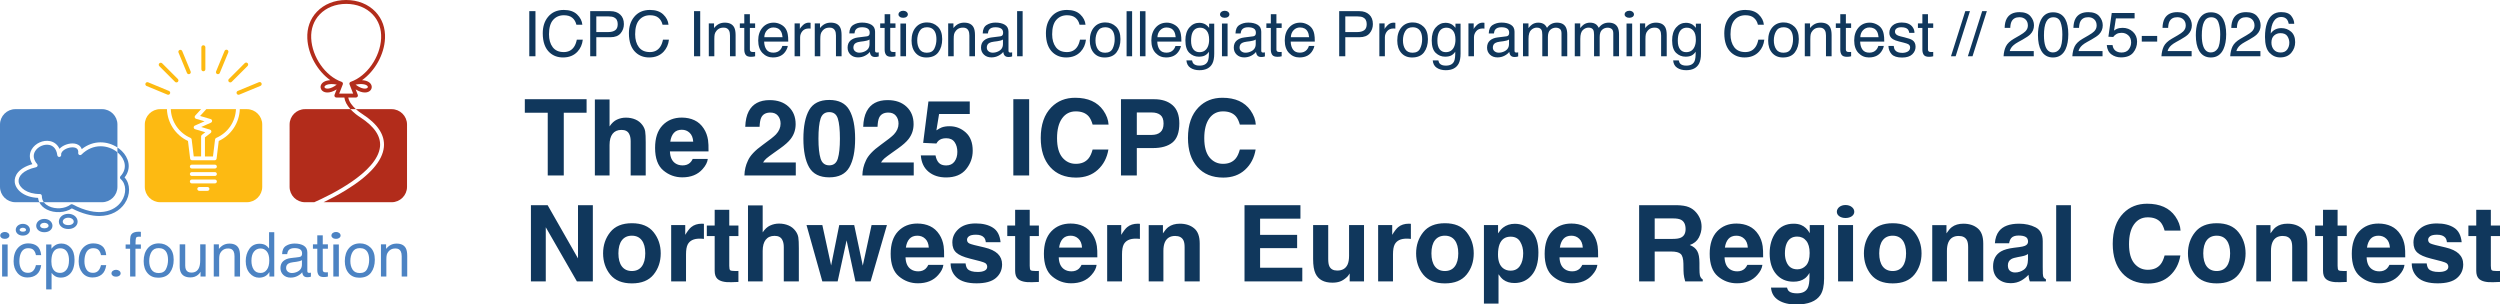 <?xml version="1.0" encoding="UTF-8" standalone="no"?>
<svg
   width="1510.19"
   height="183.938"
   viewBox="0 0 1510.19 183.938"
   fill="none"
   version="1.1"
   id="svg74"
   sodipodi:docname="Header wide.svg"
   inkscape:version="1.2.2 (b0a8486541, 2022-12-01)"
   xmlns:inkscape="http://www.inkscape.org/namespaces/inkscape"
   xmlns:sodipodi="http://sodipodi.sourceforge.net/DTD/sodipodi-0.dtd"
   xmlns="http://www.w3.org/2000/svg"
   xmlns:svg="http://www.w3.org/2000/svg">
  <defs
     id="defs78" />
  <sodipodi:namedview
     id="namedview76"
     pagecolor="#ffffff"
     bordercolor="#666666"
     borderopacity="1.0"
     inkscape:showpageshadow="2"
     inkscape:pageopacity="0.0"
     inkscape:pagecheckerboard="0"
     inkscape:deskcolor="#d1d1d1"
     showgrid="false"
     inkscape:zoom="0.66510417"
     inkscape:cx="888.58262"
     inkscape:cy="89.459671"
     inkscape:window-width="1920"
     inkscape:window-height="1142"
     inkscape:window-x="0"
     inkscape:window-y="39"
     inkscape:window-maximized="1"
     inkscape:current-layer="svg74" />
  <path
     d="m 13.81,137.573 c -0.31,0 -0.601,0.043 -0.865,0.129 -0.246,0.08 -0.456,0.188 -0.624,0.321 -0.155,0.122 -0.272,0.26 -0.36,0.423 -0.072,0.133 -0.105,0.264 -0.105,0.415 0,0.128 0.026,0.232 0.081,0.33 0.079,0.139 0.188,0.26 0.333,0.37 0.156,0.118 0.359,0.212 0.602,0.282 0.563,0.159 1.31,0.16 1.859,0.001 0.239,-0.069 0.44,-0.164 0.597,-0.283 0.146,-0.11 0.255,-0.231 0.333,-0.369 0.056,-0.098 0.082,-0.204 0.082,-0.331 0,-0.15 -0.034,-0.282 -0.105,-0.415 -0.088,-0.162 -0.205,-0.3 -0.358,-0.421 -0.172,-0.136 -0.38,-0.245 -0.624,-0.326 -0.254,-0.083 -0.539,-0.126 -0.847,-0.126 z m 0,4.739 c -0.556,0 -1.086,-0.072 -1.577,-0.21 -0.528,-0.149 -0.993,-0.375 -1.381,-0.671 -0.397,-0.301 -0.719,-0.664 -0.955,-1.08 -0.258,-0.452 -0.388,-0.954 -0.388,-1.49 0,-0.54 0.13,-1.055 0.386,-1.529 0.24,-0.446 0.567,-0.834 0.972,-1.152 0.384,-0.304 0.84,-0.545 1.354,-0.711 1.001,-0.325 2.188,-0.323 3.173,0.001 0.507,0.168 0.958,0.407 1.343,0.712 0.402,0.318 0.73,0.706 0.969,1.15 0.257,0.476 0.386,0.991 0.386,1.529 0,0.535 -0.131,1.035 -0.388,1.489 -0.235,0.415 -0.556,0.778 -0.955,1.081 -0.389,0.295 -0.848,0.52 -1.366,0.669 -0.485,0.14 -1.015,0.212 -1.573,0.212 z"
     fill="#4c83c3"
     id="path2" />
  <path
     d="m 26.795,134.589 c -0.397,0 -0.77,0.056 -1.11,0.166 -0.323,0.105 -0.6,0.248 -0.823,0.425 -0.212,0.167 -0.372,0.356 -0.493,0.58 -0.103,0.192 -0.154,0.392 -0.154,0.61 0,0.195 0.041,0.359 0.129,0.513 0.11,0.193 0.261,0.362 0.462,0.514 0.209,0.159 0.478,0.285 0.799,0.376 0.72,0.204 1.662,0.205 2.36,0.003 l 0.002,-0.001 c 0.314,-0.091 0.581,-0.218 0.792,-0.378 0.201,-0.153 0.352,-0.321 0.462,-0.514 0.088,-0.154 0.129,-0.318 0.129,-0.513 0,-0.219 -0.051,-0.419 -0.155,-0.611 -0.119,-0.223 -0.28,-0.411 -0.49,-0.577 -0.227,-0.179 -0.502,-0.324 -0.821,-0.43 -0.328,-0.108 -0.695,-0.163 -1.09,-0.163 z m 0,5.686 c -0.646,0 -1.262,-0.081 -1.83,-0.243 -0.604,-0.17 -1.136,-0.428 -1.579,-0.766 -0.452,-0.343 -0.817,-0.755 -1.083,-1.224 -0.289,-0.508 -0.435,-1.071 -0.435,-1.672 0,-0.606 0.146,-1.186 0.434,-1.723 0.273,-0.507 0.645,-0.947 1.105,-1.309 0.44,-0.349 0.963,-0.623 1.553,-0.816 1.154,-0.374 2.53,-0.373 3.663,0.002 0.582,0.192 1.099,0.466 1.538,0.815 0.46,0.363 0.831,0.803 1.103,1.307 0.288,0.537 0.434,1.116 0.434,1.724 0,0.6 -0.146,1.162 -0.435,1.672 -0.266,0.468 -0.63,0.88 -1.083,1.224 -0.443,0.336 -0.969,0.593 -1.562,0.764 -0.561,0.163 -1.174,0.245 -1.823,0.245 z"
     fill="#4c83c3"
     id="path4" />
  <path
     d="m 41.242,131.51 c -0.5,0 -0.972,0.071 -1.403,0.211 -0.415,0.135 -0.773,0.32 -1.063,0.549 -0.278,0.221 -0.491,0.472 -0.651,0.768 -0.144,0.267 -0.213,0.543 -0.213,0.845 0,0.272 0.06,0.511 0.185,0.73 0.148,0.26 0.349,0.485 0.617,0.689 0.274,0.208 0.624,0.374 1.037,0.49 0.902,0.257 2.084,0.257 2.961,0.003 l 10e-4,-10e-4 c 0.405,-0.117 0.752,-0.283 1.03,-0.494 0.266,-0.202 0.468,-0.428 0.614,-0.686 0.125,-0.22 0.186,-0.459 0.186,-0.731 0,-0.302 -0.069,-0.578 -0.213,-0.845 -0.159,-0.296 -0.372,-0.547 -0.652,-0.769 -0.29,-0.229 -0.645,-0.415 -1.054,-0.551 -0.418,-0.138 -0.884,-0.208 -1.382,-0.208 z m 0,6.823 c -0.756,0 -1.473,-0.095 -2.132,-0.282 -0.695,-0.197 -1.307,-0.493 -1.816,-0.879 -0.52,-0.395 -0.937,-0.866 -1.239,-1.4 -0.325,-0.572 -0.491,-1.209 -0.491,-1.889 0,-0.69 0.166,-1.349 0.493,-1.957 0.311,-0.577 0.736,-1.081 1.264,-1.498 0.507,-0.401 1.11,-0.717 1.791,-0.94 1.337,-0.434 2.936,-0.433 4.251,0.002 0.67,0.222 1.266,0.538 1.772,0.938 0.528,0.418 0.953,0.922 1.263,1.498 0.327,0.608 0.493,1.267 0.493,1.957 0,0.678 -0.165,1.313 -0.49,1.889 -0.303,0.533 -0.719,1.003 -1.238,1.398 -0.511,0.387 -1.116,0.683 -1.799,0.88 -0.65,0.188 -1.364,0.283 -2.122,0.283 z"
     fill="#4c83c3"
     id="path6" />
  <path
     d="m 49.238,93.359 c -0.354,0.352 -0.891,0.442 -1.34,0.225 -0.449,-0.217 -0.712,-0.695 -0.655,-1.19 0.155,-1.358 -0.196,-2.283 -1.074,-2.83 -1.622,-1.008 -4.93,-0.616 -7.224,0.857 -0.823,0.53 -2.177,1.633 -1.991,3.073 0.083,0.643 -0.37,1.232 -1.013,1.315 -0.643,0.081 -1.232,-0.369 -1.315,-1.013 -0.577,-4.458 -2.975,-5.858 -4.884,-6.247 -3.153,-0.644 -6.915,1.053 -8.564,3.861 -1.399,2.383 -0.949,5.117 1.269,7.697 0.269,0.314 0.354,0.746 0.223,1.137 -0.13,0.392 -0.458,0.687 -0.861,0.775 -8.294,1.826 -10.896,5.73 -10.564,8.774 0.391,3.598 5.03,7.424 12.857,7.424 0.314,0 0.614,0.125 0.835,0.348 0.22,0.223 0.342,0.525 0.339,0.838 -0.017,1.567 0.498,2.796 1.21,3.747 H 61.659 c 5.102,0 9.277,-4.174 9.277,-9.277 V 91.995 C 65.356,87.433 56.24,86.39 49.238,93.359 Z"
     fill="#4c83c3"
     id="path8" />
  <path
     d="m 8.91,110.046 c -0.414,-3.805 2.223,-8.533 10.653,-10.887 -1.885,-2.96 -2.052,-6.142 -0.41,-8.938 2.162,-3.68 6.919,-5.818 11.058,-4.973 2.601,0.531 4.588,2.171 5.742,4.654 0.464,-0.527 1.041,-1.018 1.722,-1.456 2.658,-1.708 6.971,-2.596 9.735,-0.876 0.963,0.601 1.627,1.464 1.962,2.525 7.098,-5.672 15.624,-4.942 21.564,-1.011 V 75.21 c 0,-5.103 -4.175,-9.278 -9.277,-9.278 H 9.277 C 4.175,65.933 0,70.108 0,75.21 v 37.663 c 0,5.103 4.175,9.277 9.277,9.277 H 23.752 C 23.364,121.336 23.096,120.467 22.988,119.541 14.379,119.175 9.404,114.584 8.91,110.046 Z"
     fill="#4c83c3"
     id="path10" />
  <path
     d="M 75.252,107.186 C 79.696,101.571 77.683,95.169 73.524,91.153 72.736,90.392 71.866,89.7 70.936,89.084 v 2.911 c 0.331,0.271 0.652,0.553 0.957,0.847 3.291,3.178 5.5,8.65 0.893,13.614 -0.217,0.233 -0.33,0.545 -0.312,0.863 0.018,0.318 0.163,0.615 0.404,0.824 3.478,3.01 3.677,8.822 0.462,13.52 -4.226,6.178 -14.186,9.9 -29.462,1.817 -0.173,-0.091 -0.362,-0.136 -0.549,-0.136 -0.252,0 -0.502,0.081 -0.711,0.239 -3.417,2.596 -9.11,2.988 -13.242,0.911 -0.852,-0.429 -2.019,-1.178 -2.89,-2.344 h -2.733 c 0.87,1.828 2.409,3.355 4.569,4.44 4.64,2.334 10.98,2.006 15.099,-0.701 6.347,3.258 11.864,4.587 16.517,4.587 7.287,-0.001 12.45,-3.262 15.341,-7.487 3.625,-5.298 3.548,-11.866 -0.026,-15.803 z"
     fill="#4c83c3"
     id="path12" />
  <path
     d="m 115.066,83.284 c 0.379,0.162 0.662,0.523 0.713,0.933 l 1.26,10.279 h 4.441 V 82.404 c 0,-0.361 0.168,-0.703 0.455,-0.923 l 2.083,-1.595 -6.18,-1.835 c -0.466,-0.138 -0.797,-0.553 -0.829,-1.039 -0.031,-0.486 0.244,-0.941 0.689,-1.137 l 5.879,-2.607 -5.155,-1.51 c -0.384,-0.113 -0.684,-0.416 -0.792,-0.803 -0.108,-0.386 -0.01,-0.801 0.262,-1.097 l 3.588,-3.925 h -18.314 c 0.293,7.578 4.89,14.334 11.9,17.351 z"
     fill="#fdba12"
     id="path14" />
  <path
     d="m 127.276,71.929 c 0.467,0.138 0.8,0.552 0.832,1.039 0.033,0.486 -0.242,0.942 -0.688,1.139 l -5.896,2.615 5.342,1.587 c 0.419,0.124 0.733,0.473 0.812,0.903 0.079,0.43 -0.089,0.868 -0.436,1.134 l -3.438,2.633 v 11.517 h 4.858 l 1.248,-10.247 c 0.05,-0.411 0.317,-0.79 0.698,-0.952 7.027,-3.012 11.634,-9.773 11.927,-17.363 H 124.63 l -3.766,4.118 z"
     fill="#fdba12"
     id="path16" />
  <path
     d="m 129.842,101.795 h -13.983 c -0.642,0 -1.162,-0.52 -1.162,-1.162 0,-0.642 0.52,-1.162 1.162,-1.162 h 13.983 c 0.642,0 1.162,0.52 1.162,1.162 0,0.642 -0.52,1.162 -1.162,1.162 z m 0,4.494 h -13.983 c -0.642,0 -1.162,-0.52 -1.162,-1.162 0,-0.642 0.52,-1.162 1.162,-1.162 h 13.983 c 0.642,0 1.162,0.52 1.162,1.162 0,0.642 -0.52,1.162 -1.162,1.162 z m 0,4.494 h -13.983 c -0.642,0 -1.162,-0.52 -1.162,-1.162 0,-0.642 0.52,-1.162 1.162,-1.162 h 13.983 c 0.642,0 1.162,0.52 1.162,1.162 0,0.642 -0.52,1.162 -1.162,1.162 z m -4.493,4.494 h -4.996 c -0.642,0 -1.162,-0.52 -1.162,-1.162 0,-0.642 0.52,-1.162 1.162,-1.162 h 4.996 c 0.642,0 1.162,0.52 1.162,1.162 0,0.642 -0.52,1.162 -1.162,1.162 z m 23.78,-49.344 h -4.268 c -0.287,8.297 -5.185,15.72 -12.72,19.223 l -1.296,10.643 c -0.072,0.583 -0.566,1.021 -1.154,1.021 H 116.01 c -0.587,0 -1.082,-0.437 -1.153,-1.02 l -1.306,-10.65 c -7.542,-3.525 -12.424,-10.939 -12.71,-19.217 h -4.093 c -5.103,0 -9.278,4.175 -9.278,9.277 v 37.663 c 0,5.103 4.175,9.277 9.278,9.277 h 52.381 c 5.102,0 9.277,-4.174 9.277,-9.277 V 75.21 c 0,-5.103 -4.175,-9.277 -9.277,-9.277 z"
     fill="#fdba12"
     id="path18" />
  <path
     d="m 1.277,147.68 h 3.343 v 19.366 H 1.277 Z m 0,0 h 3.343 v 19.366 H 1.277 Z m 1.635,-3.397 c -0.4,0 -0.772,-0.048 -1.117,-0.145 -0.345,-0.096 -0.639,-0.237 -0.881,-0.418 -0.243,-0.181 -0.433,-0.393 -0.572,-0.636 -0.139,-0.242 -0.209,-0.508 -0.209,-0.799 0,-0.303 0.072,-0.587 0.218,-0.854 0.145,-0.266 0.342,-0.496 0.591,-0.69 0.248,-0.194 0.542,-0.346 0.881,-0.455 0.339,-0.108 0.702,-0.163 1.09,-0.163 0.388,0 0.748,0.055 1.081,0.163 0.333,0.109 0.624,0.261 0.872,0.455 0.248,0.194 0.445,0.424 0.59,0.69 0.145,0.267 0.218,0.551 0.218,0.854 0,0.291 -0.07,0.557 -0.209,0.799 -0.14,0.243 -0.33,0.455 -0.573,0.636 -0.242,0.181 -0.533,0.322 -0.872,0.418 -0.339,0.097 -0.708,0.145 -1.108,0.145 z"
     fill="#4c83c3"
     id="path20" />
  <path
     d="m 24.876,154.129 h -3.179 c -0.194,-1.204 -0.636,-2.204 -1.326,-3.001 -0.691,-0.796 -1.799,-1.195 -3.325,-1.195 -2.084,0 -3.573,1.019 -4.469,3.056 -0.582,1.322 -0.872,2.953 -0.872,4.892 0,1.953 0.411,3.596 1.235,4.93 0.823,1.333 2.119,2 3.888,2 1.356,0 2.431,-0.414 3.224,-1.244 0.793,-0.829 1.341,-1.965 1.644,-3.406 h 3.179 c -0.363,2.579 -1.272,4.466 -2.725,5.658 -1.453,1.194 -3.313,1.79 -5.577,1.79 -2.544,0 -4.572,-0.929 -6.086,-2.788 -1.514,-1.86 -2.271,-4.182 -2.271,-6.967 0,-3.416 0.83,-6.075 2.489,-7.975 1.659,-1.902 3.772,-2.853 6.34,-2.853 2.192,0 3.975,0.533 5.35,1.599 1.375,1.066 2.201,2.9 2.48,5.504 z"
     fill="#4c83c3"
     id="path22" />
  <path
     d="m 41.68,157.2 c 0,-1.551 -0.224,-2.883 -0.672,-3.997 -0.848,-2.144 -2.398,-3.215 -4.651,-3.215 -2.265,0 -3.815,1.132 -4.651,3.397 -0.448,1.211 -0.672,2.749 -0.672,4.614 0,1.502 0.224,2.779 0.672,3.833 0.848,2.01 2.398,3.016 4.651,3.016 1.526,0 2.794,-0.639 3.806,-1.917 1.011,-1.277 1.517,-3.188 1.517,-5.731 z m -13.789,-9.52 h 3.18 v 2.58 c 0.654,-0.884 1.368,-1.569 2.143,-2.053 1.102,-0.726 2.398,-1.09 3.888,-1.09 2.204,0 4.075,0.845 5.613,2.534 1.538,1.69 2.307,4.103 2.307,7.24 0,4.238 -1.108,7.267 -3.324,9.083 -1.405,1.15 -3.04,1.726 -4.905,1.726 -1.466,0 -2.695,-0.321 -3.688,-0.963 -0.581,-0.363 -1.229,-0.987 -1.944,-1.871 v 9.937 h -3.27 z"
     fill="#4c83c3"
     id="path24" />
  <path
     d="m 64.17,154.129 h -3.179 c -0.194,-1.204 -0.636,-2.204 -1.326,-3.001 -0.691,-0.796 -1.799,-1.195 -3.325,-1.195 -2.083,0 -3.573,1.019 -4.469,3.056 -0.581,1.322 -0.872,2.953 -0.872,4.892 0,1.953 0.412,3.596 1.235,4.93 0.824,1.333 2.12,2 3.888,2 1.357,0 2.431,-0.414 3.225,-1.244 0.793,-0.829 1.341,-1.965 1.644,-3.406 h 3.179 c -0.363,2.579 -1.272,4.466 -2.725,5.658 -1.453,1.194 -3.312,1.79 -5.577,1.79 -2.544,0 -4.572,-0.929 -6.086,-2.788 -1.514,-1.86 -2.271,-4.182 -2.271,-6.967 0,-3.416 0.83,-6.075 2.489,-7.975 1.659,-1.902 3.772,-2.853 6.34,-2.853 2.192,0 3.976,0.533 5.35,1.599 1.375,1.066 2.201,2.9 2.48,5.504 z"
     fill="#4c83c3"
     id="path26" />
  <path
     d="m 70.11,167.137 c -0.399,0 -0.772,-0.049 -1.117,-0.145 -0.345,-0.097 -0.639,-0.237 -0.881,-0.419 -0.242,-0.181 -0.433,-0.393 -0.572,-0.635 -0.139,-0.243 -0.209,-0.509 -0.209,-0.8 0,-0.303 0.072,-0.587 0.218,-0.854 0.145,-0.265 0.342,-0.496 0.591,-0.69 0.247,-0.193 0.541,-0.345 0.88,-0.454 0.339,-0.109 0.703,-0.164 1.09,-0.164 0.388,0 0.748,0.055 1.081,0.164 0.333,0.109 0.624,0.261 0.873,0.454 0.248,0.194 0.444,0.425 0.59,0.69 0.145,0.267 0.218,0.551 0.218,0.854 0,0.291 -0.07,0.557 -0.209,0.8 -0.14,0.242 -0.33,0.454 -0.572,0.635 -0.243,0.182 -0.533,0.322 -0.873,0.419 -0.338,0.096 -0.708,0.145 -1.108,0.145 z"
     fill="#4c83c3"
     id="path28" />
  <path
     d="m 79.303,141.649 c 0.762,-1.115 2.234,-1.672 4.414,-1.672 0.206,0 0.418,0.007 0.636,0.019 0.218,0.011 0.466,0.03 0.745,0.054 v 2.979 c -0.34,-0.023 -0.585,-0.038 -0.736,-0.045 -0.152,-0.006 -0.294,-0.009 -0.427,-0.009 -0.993,0 -1.587,0.258 -1.781,0.772 -0.193,0.515 -0.29,1.826 -0.29,3.933 h 3.234 v 2.579 h -3.27 v 16.787 h -3.234 v -16.787 h -2.707 v -2.579 h 2.707 v -3.052 c 0.049,-1.356 0.284,-2.349 0.709,-2.979 z"
     fill="#4c83c3"
     id="path30" />
  <path
     d="m 101.503,157 c 0,-1.817 -0.292,-3.294 -0.874,-4.433 -0.922,-1.792 -2.511,-2.688 -4.767,-2.688 -2.002,0 -3.457,0.763 -4.368,2.288 -0.909,1.526 -1.364,3.368 -1.364,5.523 0,2.071 0.455,3.797 1.364,5.178 0.911,1.381 2.354,2.071 4.332,2.071 2.171,0 3.66,-0.821 4.466,-2.462 0.807,-1.641 1.211,-3.467 1.211,-5.477 z m 3.415,-0.091 c 0,3.137 -0.763,5.729 -2.289,7.775 -1.526,2.047 -3.894,3.071 -7.103,3.071 -2.677,0 -4.803,-0.906 -6.377,-2.717 -1.574,-1.81 -2.362,-4.241 -2.362,-7.293 0,-3.271 0.83,-5.874 2.489,-7.812 1.659,-1.938 3.888,-2.907 6.686,-2.907 2.507,0 4.626,0.836 6.358,2.508 1.732,1.67 2.598,4.129 2.598,7.375 z"
     fill="#4c83c3"
     id="path32" />
  <path
     d="m 111.889,147.589 v 12.903 c 0,0.992 0.157,1.803 0.473,2.432 0.581,1.161 1.665,1.742 3.251,1.742 2.277,0 3.827,-1.016 4.651,-3.049 0.448,-1.089 0.672,-2.583 0.672,-4.482 v -9.546 h 3.27 v 19.457 h -3.088 l 0.036,-2.871 c -0.424,0.74 -0.951,1.364 -1.58,1.872 -1.248,1.017 -2.762,1.526 -4.542,1.526 -2.773,0 -4.662,-0.926 -5.668,-2.78 -0.545,-0.993 -0.817,-2.319 -0.817,-3.978 v -13.226 z"
     fill="#4c83c3"
     id="path34" />
  <path
     d="m 129.125,147.589 h 3.107 v 2.762 c 0.921,-1.138 1.897,-1.956 2.929,-2.453 1.03,-0.496 2.176,-0.744 3.438,-0.744 2.765,0 4.633,0.962 5.603,2.888 0.533,1.054 0.8,2.561 0.8,4.523 v 12.481 h -3.342 v -12.262 c 0,-1.188 -0.176,-2.144 -0.527,-2.871 -0.581,-1.211 -1.635,-1.817 -3.161,-1.817 -0.775,0 -1.411,0.079 -1.908,0.237 -0.896,0.266 -1.683,0.799 -2.361,1.598 -0.545,0.642 -0.9,1.305 -1.063,1.99 -0.163,0.684 -0.245,1.661 -0.245,2.934 v 10.191 h -3.27 z"
     fill="#4c83c3"
     id="path36" />
  <path
     d="m 157.465,164.884 c 1.514,0 2.758,-0.65 3.733,-1.953 0.975,-1.301 1.463,-3.17 1.463,-5.604 0,-2.458 -0.503,-4.278 -1.508,-5.459 -1.006,-1.181 -2.247,-1.772 -3.724,-1.772 -1.648,0 -2.983,0.631 -4.006,1.89 -1.024,1.259 -1.535,3.113 -1.535,5.559 0,2.083 0.442,3.827 1.326,5.232 0.884,1.405 2.3,2.107 4.251,2.107 z m 3.088,-16.696 c 0.581,0.364 1.241,1 1.98,1.908 v -9.827 h 3.143 v 26.777 h -2.943 v -2.706 c -0.763,1.198 -1.666,2.064 -2.707,2.597 -1.042,0.533 -2.234,0.799 -3.578,0.799 -2.168,0 -4.046,-0.911 -5.633,-2.734 -1.586,-1.822 -2.379,-4.248 -2.379,-7.276 0,-2.834 0.723,-5.288 2.171,-7.366 1.446,-2.077 3.515,-3.116 6.204,-3.116 1.489,0 2.737,0.315 3.742,0.944 z"
     fill="#4c83c3"
     id="path38" />
  <path
     d="m 176.317,164.921 c 1.151,0 2.265,-0.267 3.343,-0.8 1.816,-0.884 2.725,-2.331 2.725,-4.342 v -2.634 c -0.4,0.254 -0.915,0.467 -1.544,0.636 -0.63,0.169 -1.248,0.29 -1.854,0.363 l -1.98,0.255 c -1.186,0.158 -2.076,0.405 -2.67,0.744 -1.005,0.57 -1.508,1.478 -1.508,2.725 0,0.945 0.346,1.69 1.036,2.235 0.69,0.545 1.507,0.818 2.452,0.818 z m 4.433,-9.665 c 0.75,-0.097 1.253,-0.411 1.507,-0.945 0.146,-0.29 0.219,-0.709 0.219,-1.253 0,-1.114 -0.397,-1.923 -1.19,-2.426 -0.794,-0.502 -1.929,-0.753 -3.407,-0.753 -1.707,0 -2.918,0.46 -3.633,1.38 -0.399,0.509 -0.66,1.266 -0.78,2.271 h -3.053 c 0.061,-2.398 0.839,-4.066 2.335,-5.005 1.496,-0.938 3.23,-1.408 5.204,-1.408 2.289,0 4.148,0.436 5.577,1.308 1.418,0.872 2.126,2.229 2.126,4.069 v 11.21 c 0,0.339 0.069,0.611 0.209,0.816 0.139,0.207 0.432,0.31 0.881,0.31 0.145,0 0.308,-0.009 0.49,-0.028 0.182,-0.018 0.375,-0.045 0.581,-0.081 v 2.416 c -0.508,0.145 -0.896,0.236 -1.162,0.272 -0.267,0.036 -0.629,0.055 -1.09,0.055 -1.126,0 -1.944,-0.4 -2.453,-1.199 -0.266,-0.424 -0.453,-1.023 -0.562,-1.799 -0.666,0.873 -1.624,1.629 -2.871,2.271 -1.247,0.642 -2.622,0.962 -4.124,0.962 -1.804,0 -3.279,-0.547 -4.423,-1.643 -1.145,-1.096 -1.717,-2.468 -1.717,-4.115 0,-1.805 0.563,-3.203 1.69,-4.197 1.126,-0.993 2.603,-1.604 4.432,-1.834 z"
     fill="#4c83c3"
     id="path40" />
  <path
     d="m 191.667,142.158 h 3.307 v 5.431 h 3.107 v 2.671 h -3.107 v 12.699 c 0,0.678 0.23,1.132 0.69,1.362 0.255,0.133 0.678,0.199 1.272,0.199 0.158,0 0.327,-0.002 0.509,-0.009 0.181,-0.006 0.393,-0.021 0.636,-0.045 v 2.58 c -0.376,0.109 -0.766,0.187 -1.172,0.236 -0.406,0.048 -0.845,0.072 -1.317,0.072 -1.526,0 -2.561,-0.39 -3.106,-1.171 -0.546,-0.781 -0.819,-1.795 -0.819,-3.043 v -12.88 h -2.633 v -2.671 h 2.633 z"
     fill="#4c83c3"
     id="path42" />
  <path
     d="m 201.351,147.68 h 3.342 v 19.366 h -3.342 z m 0,0 h 3.342 v 19.366 h -3.342 z m 1.635,-3.397 c -0.4,0 -0.772,-0.048 -1.117,-0.145 -0.345,-0.096 -0.639,-0.237 -0.881,-0.418 -0.242,-0.181 -0.434,-0.393 -0.573,-0.636 -0.139,-0.242 -0.209,-0.508 -0.209,-0.799 0,-0.303 0.074,-0.587 0.218,-0.854 0.146,-0.266 0.342,-0.496 0.591,-0.69 0.248,-0.194 0.542,-0.346 0.881,-0.455 0.339,-0.108 0.702,-0.163 1.09,-0.163 0.388,0 0.748,0.055 1.08,0.163 0.334,0.109 0.624,0.261 0.873,0.455 0.248,0.194 0.445,0.424 0.59,0.69 0.146,0.267 0.218,0.551 0.218,0.854 0,0.291 -0.07,0.557 -0.209,0.799 -0.139,0.243 -0.33,0.455 -0.572,0.636 -0.243,0.181 -0.533,0.322 -0.872,0.418 -0.339,0.097 -0.709,0.145 -1.108,0.145 z"
     fill="#4c83c3"
     id="path44" />
  <path
     d="m 223.005,157 c 0,-1.817 -0.291,-3.294 -0.872,-4.433 -0.923,-1.792 -2.512,-2.688 -4.768,-2.688 -2.002,0 -3.458,0.763 -4.367,2.288 -0.91,1.526 -1.364,3.368 -1.364,5.523 0,2.071 0.454,3.797 1.364,5.178 0.909,1.381 2.353,2.071 4.33,2.071 2.171,0 3.661,-0.821 4.468,-2.462 0.807,-1.641 1.209,-3.467 1.209,-5.477 z m 3.416,-0.091 c 0,3.137 -0.763,5.729 -2.289,7.775 -1.526,2.047 -3.894,3.071 -7.103,3.071 -2.677,0 -4.802,-0.906 -6.377,-2.717 -1.574,-1.81 -2.361,-4.241 -2.361,-7.293 0,-3.271 0.829,-5.874 2.489,-7.812 1.658,-1.938 3.887,-2.907 6.685,-2.907 2.507,0 4.626,0.836 6.358,2.508 1.732,1.67 2.598,4.129 2.598,7.375 z"
     fill="#4c83c3"
     id="path46" />
  <path
     d="m 230.123,147.589 h 3.106 v 2.762 c 0.922,-1.138 1.898,-1.956 2.929,-2.453 1.031,-0.496 2.177,-0.744 3.439,-0.744 2.764,0 4.633,0.962 5.603,2.888 0.533,1.054 0.8,2.561 0.8,4.523 v 12.481 h -3.343 v -12.262 c 0,-1.188 -0.175,-2.144 -0.527,-2.871 -0.581,-1.211 -1.635,-1.817 -3.16,-1.817 -0.776,0 -1.411,0.079 -1.908,0.237 -0.896,0.266 -1.683,0.799 -2.361,1.598 -0.546,0.642 -0.9,1.305 -1.063,1.99 -0.164,0.684 -0.245,1.661 -0.245,2.934 v 10.191 h -3.27 z"
     fill="#4c83c3"
     id="path48" />
  <path
     d="m 101.598,57.253 c -0.154,0 -0.311,-0.03 -0.462,-0.092 l -12.582,-5.212 c -0.465,-0.193 -0.746,-0.642 -0.745,-1.116 0,-0.153 0.029,-0.31 0.092,-0.461 0.255,-0.617 0.961,-0.908 1.578,-0.654 l 12.581,5.212 c 0.466,0.193 0.747,0.642 0.746,1.116 0,0.153 -0.029,0.31 -0.092,0.461 -0.192,0.465 -0.642,0.746 -1.116,0.746 z"
     fill="#fdba12"
     id="path50" />
  <path
     d="m 106.584,49.791 c -0.308,0 -0.618,-0.118 -0.853,-0.354 l -9.485,-9.484 c -0.236,-0.236 -0.354,-0.544 -0.354,-0.854 0,-0.309 0.118,-0.618 0.354,-0.854 0.471,-0.472 1.237,-0.472 1.708,0 l 9.484,9.484 c 0.236,0.236 0.354,0.545 0.354,0.854 0,0.309 -0.118,0.618 -0.354,0.854 -0.235,0.236 -0.545,0.354 -0.854,0.354 z"
     fill="#fdba12"
     id="path52" />
  <path
     d="m 114.046,44.806 c -0.474,0 -0.923,-0.281 -1.116,-0.746 l -5.094,-12.298 c -0.062,-0.151 -0.092,-0.308 -0.092,-0.461 0,-0.475 0.281,-0.924 0.746,-1.116 0.615,-0.256 1.322,0.036 1.578,0.654 l 5.094,12.298 c 0.062,0.151 0.092,0.308 0.092,0.461 0,0.474 -0.281,0.923 -0.746,1.116 -0.151,0.062 -0.308,0.092 -0.462,0.092 z"
     fill="#fdba12"
     id="path54" />
  <path
     d="m 122.847,43.055 c -0.667,0 -1.207,-0.54 -1.207,-1.207 V 28.55 c 0,-0.667 0.54,-1.207 1.207,-1.207 0.668,0 1.208,0.54 1.208,1.207 v 13.298 c 0,0.667 -0.54,1.207 -1.208,1.207 z"
     fill="#fdba12"
     id="path56" />
  <path
     d="m 131.648,44.806 c -0.154,0 -0.31,-0.03 -0.461,-0.092 -0.465,-0.193 -0.746,-0.642 -0.746,-1.116 0,-0.153 0.03,-0.31 0.092,-0.461 l 5.125,-12.374 c 0.256,-0.615 0.962,-0.91 1.578,-0.654 0.465,0.193 0.746,0.642 0.746,1.116 0,0.153 -0.03,0.31 -0.092,0.461 l -5.126,12.374 c -0.192,0.465 -0.642,0.746 -1.116,0.746 z"
     fill="#fdba12"
     id="path58" />
  <path
     d="m 139.11,49.791 c -0.309,0 -0.618,-0.118 -0.854,-0.354 -0.236,-0.236 -0.353,-0.544 -0.353,-0.854 0,-0.309 0.117,-0.618 0.353,-0.854 l 9.594,-9.593 c 0.472,-0.472 1.235,-0.472 1.707,0 0.236,0.236 0.354,0.544 0.354,0.854 0,0.309 -0.118,0.618 -0.354,0.854 l -9.593,9.593 c -0.236,0.236 -0.545,0.354 -0.854,0.354 z"
     fill="#fdba12"
     id="path60" />
  <path
     d="m 144.097,57.254 c -0.475,0 -0.924,-0.281 -1.116,-0.746 -0.063,-0.151 -0.093,-0.308 -0.093,-0.461 0,-0.474 0.281,-0.924 0.746,-1.116 l 12.771,-5.29 c 0.619,-0.256 1.322,0.038 1.578,0.654 0.062,0.151 0.092,0.307 0.092,0.461 0,0.474 -0.281,0.924 -0.746,1.116 l -12.771,5.29 c -0.151,0.062 -0.308,0.092 -0.461,0.092 z"
     fill="#fdba12"
     id="path62" />
  <path
     d="m 236.598,65.94 h -21.609 c 1.215,1.101 2.549,2.094 3.856,2.92 0.003,0.001 0.077,0.049 0.081,0.052 9.322,6.026 13.687,12.727 12.972,19.918 -0.837,8.432 -8.559,17.193 -22.952,26.041 -4.845,2.977 -9.667,5.462 -13.481,7.286 h 41.133 c 5.102,0 9.277,-4.174 9.277,-9.277 V 75.217 c 0,-5.103 -4.175,-9.277 -9.277,-9.277 z"
     fill="#b22c1b"
     id="path64" />
  <path
     d="m 229.562,88.596 c 0.62,-6.243 -3.388,-12.203 -11.91,-17.713 -1.207,-0.763 -3.773,-2.529 -5.966,-4.943 h -27.469 c -5.103,0 -9.278,4.175 -9.278,9.277 V 112.88 c 0,5.103 4.175,9.277 9.278,9.277 h 5.612 c 9.332,-4.105 38.19,-18.01 39.733,-33.561 z"
     fill="#b22c1b"
     id="path66" />
  <path
     d="m 211.848,49.428 c -0.011,0.004 -0.018,0.013 -0.028,0.017 -0.13,0.049 -0.246,0.119 -0.349,0.207 -0.013,0.011 -0.026,0.02 -0.038,0.031 -0.11,0.103 -0.2,0.223 -0.265,0.361 l -0.001,0.003 c -0.001,0.002 -0.001,0.005 -0.002,0.007 -0.035,0.076 -0.068,0.153 -0.086,0.237 -0.013,0.063 -0.011,0.126 -0.014,0.189 -0.001,0.013 -0.003,0.025 -0.003,0.039 -0.002,0.154 0.022,0.303 0.078,0.445 v 0.003 l 2.186,5.589 h -8.433 l 2.186,-5.589 c 0.002,-0.007 0.001,-0.015 0.003,-0.021 0.049,-0.13 0.071,-0.267 0.071,-0.408 0,-0.03 -0.004,-0.058 -0.006,-0.087 -0.004,-0.054 -0.001,-0.108 -0.012,-0.161 -0.016,-0.07 -0.046,-0.135 -0.073,-0.2 -0.006,-0.014 -0.004,-0.029 -0.01,-0.042 -0.003,-0.006 -0.008,-0.009 -0.011,-0.015 -0.062,-0.13 -0.148,-0.244 -0.251,-0.343 -0.017,-0.016 -0.035,-0.028 -0.052,-0.042 -0.1,-0.085 -0.213,-0.153 -0.339,-0.201 -0.01,-0.004 -0.017,-0.013 -0.028,-0.017 -9.768,-3.392 -17.841,-14.931 -18.38,-26.268 -0.267,-5.653 1.503,-10.646 5.12,-14.439 3.921,-4.111 9.595,-6.376 16.018,-6.376 6.383,0 12.058,2.264 15.979,6.376 3.617,3.794 5.387,8.786 5.119,14.439 -0.538,11.337 -8.612,22.875 -18.379,26.268 z m 10.274,2.756 c 0.229,0.44 0.005,0.749 -0.222,0.932 -0.779,0.629 -3.223,0.941 -7.11,-1.995 4.473,-0.87 6.82,0.073 7.332,1.063 z m -25.807,0.938 c -0.227,-0.182 -0.45,-0.492 -0.223,-0.931 0.371,-0.716 1.703,-1.41 4.105,-1.41 0.918,0 1.991,0.101 3.227,0.34 -3.884,2.936 -6.327,2.631 -7.109,2.001 z M 232.574,23.275 C 232.874,16.965 230.88,11.373 226.809,7.104 222.44,2.523 216.162,0 209.091,0 c -7.031,0 -13.309,2.523 -17.678,7.104 -4.071,4.269 -6.065,9.861 -5.765,16.171 0.465,9.783 6.178,19.704 13.876,25.171 -3.029,0.146 -4.801,1.289 -5.514,2.668 -0.694,1.339 -0.357,2.882 0.836,3.842 0.691,0.554 1.694,0.921 2.96,0.921 1.51,0 3.396,-0.528 5.567,-1.877 l -1.291,3.303 c -0.142,0.362 -0.095,0.77 0.123,1.09 0.219,0.32 0.582,0.512 0.97,0.512 h 4.851 c 0.296,2.315 1.55,4.703 3.66,7.036 h 3.308 c -1.924,-1.736 -4.125,-4.262 -4.601,-7.036 h 4.654 c 0.388,0 0.751,-0.192 0.97,-0.512 0.218,-0.32 0.265,-0.728 0.123,-1.09 l -1.291,-3.301 c 2.168,1.343 4.051,1.87 5.56,1.87 1.268,0 2.274,-0.368 2.966,-0.925 1.193,-0.96 1.528,-2.504 0.834,-3.842 -0.715,-1.377 -2.484,-2.518 -5.504,-2.664 7.694,-5.468 13.404,-15.386 13.869,-25.167 z"
     fill="#b22c1b"
     id="path68" />
  <path
     d="m 319.729,6.743 h 3.73 V 34 h -3.73 z m 32.054,8.183 h -3.6 c -0.408,-1.756 -1.224,-3.148 -2.449,-4.175 -1.212,-1.027 -2.919,-1.54 -5.121,-1.54 -2.684,0 -4.855,0.946 -6.513,2.839 -1.645,1.88 -2.467,4.769 -2.467,8.665 0,3.191 0.742,5.783 2.226,7.774 1.497,1.979 3.724,2.969 6.68,2.969 2.721,0 4.793,-1.045 6.216,-3.136 0.754,-1.101 1.317,-2.548 1.688,-4.342 h 3.6 c -0.322,2.87 -1.386,5.276 -3.192,7.218 -2.164,2.338 -5.084,3.507 -8.757,3.507 -3.167,0 -5.827,-0.959 -7.979,-2.876 -2.833,-2.536 -4.249,-6.451 -4.249,-11.745 0,-4.02 1.064,-7.317 3.191,-9.89 2.301,-2.796 5.474,-4.193 9.519,-4.193 3.451,0 6.129,0.909 8.034,2.728 1.905,1.818 2.963,3.884 3.173,6.197 z m 4.741,-8.183 h 12.265 c 2.424,0 4.379,0.686 5.863,2.059 1.484,1.361 2.227,3.278 2.227,5.752 0,2.128 -0.662,3.983 -1.986,5.566 -1.323,1.571 -3.358,2.356 -6.104,2.356 h -8.572 V 34 h -3.693 z m 14.399,3.748 C 370.106,10.108 368.987,9.916 367.564,9.916 h -7.347 v 9.444 h 7.347 c 1.658,0 3,-0.353 4.027,-1.058 1.039,-0.705 1.558,-1.948 1.558,-3.729 0,-2.004 -0.742,-3.365 -2.226,-4.082 z m 32.907,4.435 h -3.6 c -0.408,-1.756 -1.224,-3.148 -2.449,-4.175 -1.212,-1.027 -2.919,-1.54 -5.121,-1.54 -2.684,0 -4.855,0.946 -6.513,2.839 -1.645,1.88 -2.468,4.769 -2.468,8.665 0,3.191 0.743,5.783 2.227,7.774 1.497,1.979 3.723,2.969 6.68,2.969 2.721,0 4.793,-1.045 6.215,-3.136 0.755,-1.101 1.318,-2.548 1.689,-4.342 h 3.599 c -0.321,2.87 -1.385,5.276 -3.191,7.218 -2.165,2.338 -5.084,3.507 -8.758,3.507 -3.166,0 -5.826,-0.959 -7.978,-2.876 -2.833,-2.536 -4.249,-6.451 -4.249,-11.745 0,-4.02 1.064,-7.317 3.191,-9.89 2.301,-2.796 5.474,-4.193 9.519,-4.193 3.451,0 6.129,0.909 8.034,2.728 1.905,1.818 2.962,3.884 3.173,6.197 z m 15.419,-8.183 h 3.73 V 34 h -3.73 z m 8.916,7.385 h 3.173 v 2.82 c 0.94,-1.163 1.936,-1.998 2.987,-2.505 1.052,-0.507 2.221,-0.761 3.507,-0.761 2.821,0 4.726,0.983 5.715,2.95 0.544,1.076 0.817,2.616 0.817,4.62 V 34 h -3.396 V 21.476 c 0,-1.212 -0.179,-2.189 -0.538,-2.932 -0.594,-1.237 -1.67,-1.855 -3.229,-1.855 -0.791,0 -1.441,0.08 -1.948,0.241 -0.915,0.272 -1.719,0.816 -2.412,1.633 -0.557,0.656 -0.921,1.336 -1.095,2.041 -0.16,0.693 -0.241,1.688 -0.241,2.987 V 34 h -3.34 z m 21.441,-5.548 h 3.377 v 5.548 h 3.172 v 2.728 h -3.172 v 12.97 c 0,0.693 0.235,1.157 0.705,1.392 0.259,0.136 0.692,0.204 1.298,0.204 0.161,0 0.334,0 0.52,0 0.186,-0.012 0.402,-0.031 0.649,-0.056 V 34 c -0.383,0.111 -0.785,0.192 -1.206,0.241 -0.408,0.05 -0.853,0.074 -1.336,0.074 -1.558,0 -2.616,-0.396 -3.172,-1.188 -0.557,-0.804 -0.835,-1.843 -0.835,-3.117 V 16.855 h -2.691 v -2.728 h 2.691 z m 24.928,8.665 c 0.668,1.002 1.114,2.171 1.336,3.507 0.198,0.915 0.297,2.375 0.297,4.379 h -14.565 c 0.061,2.016 0.538,3.637 1.428,4.861 0.891,1.212 2.27,1.818 4.138,1.818 1.744,0 3.136,-0.575 4.175,-1.726 0.594,-0.668 1.014,-1.441 1.262,-2.319 h 3.284 c -0.087,0.73 -0.378,1.546 -0.872,2.449 -0.483,0.891 -1.027,1.621 -1.633,2.189 -1.014,0.99 -2.27,1.657 -3.767,2.004 -0.804,0.198 -1.713,0.297 -2.727,0.297 -2.474,0 -4.571,-0.897 -6.29,-2.691 -1.72,-1.806 -2.579,-4.329 -2.579,-7.57 0,-3.191 0.865,-5.783 2.597,-7.774 1.732,-1.992 3.996,-2.987 6.791,-2.987 1.41,0 2.777,0.334 4.101,1.002 1.323,0.656 2.332,1.509 3.024,2.561 z m -1.8,5.232 c -0.136,-1.447 -0.451,-2.604 -0.946,-3.47 -0.915,-1.608 -2.443,-2.412 -4.583,-2.412 -1.534,0 -2.82,0.557 -3.859,1.67 -1.039,1.101 -1.59,2.505 -1.652,4.212 z m 7.265,-8.35 h 3.173 v 3.433 c 0.26,-0.668 0.897,-1.478 1.911,-2.431 1.014,-0.965 2.183,-1.447 3.507,-1.447 0.062,0 0.167,0.006 0.315,0.019 0.149,0.012 0.402,0.037 0.761,0.074 v 3.525 c -0.198,-0.037 -0.384,-0.062 -0.557,-0.074 -0.161,-0.012 -0.34,-0.019 -0.538,-0.019 -1.682,0 -2.975,0.544 -3.878,1.633 -0.903,1.076 -1.354,2.319 -1.354,3.729 V 34 h -3.34 z m 12.181,0 h 3.173 v 2.82 c 0.94,-1.163 1.936,-1.998 2.988,-2.505 1.051,-0.507 2.22,-0.761 3.506,-0.761 2.821,0 4.726,0.983 5.715,2.95 0.545,1.076 0.817,2.616 0.817,4.62 V 34 h -3.396 V 21.476 c 0,-1.212 -0.179,-2.189 -0.538,-2.932 -0.594,-1.237 -1.67,-1.855 -3.228,-1.855 -0.792,0 -1.441,0.08 -1.949,0.241 -0.915,0.272 -1.719,0.816 -2.412,1.633 -0.556,0.656 -0.921,1.336 -1.094,2.041 -0.161,0.693 -0.242,1.688 -0.242,2.987 V 34 h -3.34 z m 26.896,17.701 c 1.175,0 2.313,-0.272 3.414,-0.816 1.855,-0.903 2.783,-2.381 2.783,-4.435 v -2.69 c -0.408,0.26 -0.934,0.476 -1.577,0.649 -0.643,0.173 -1.274,0.297 -1.893,0.371 l -2.022,0.26 c -1.212,0.161 -2.121,0.414 -2.728,0.761 -1.026,0.581 -1.54,1.509 -1.54,2.783 0,0.965 0.353,1.726 1.058,2.282 0.705,0.557 1.54,0.835 2.505,0.835 z m 4.527,-9.871 c 0.767,-0.099 1.28,-0.421 1.54,-0.965 0.149,-0.297 0.223,-0.724 0.223,-1.28 0,-1.138 -0.408,-1.961 -1.225,-2.468 -0.804,-0.519 -1.96,-0.779 -3.469,-0.779 -1.745,0 -2.982,0.47 -3.711,1.41 -0.409,0.519 -0.675,1.293 -0.798,2.319 h -3.117 c 0.061,-2.449 0.853,-4.15 2.375,-5.103 1.533,-0.965 3.309,-1.447 5.325,-1.447 2.338,0 4.236,0.445 5.696,1.336 1.447,0.891 2.171,2.276 2.171,4.156 v 11.448 c 0,0.346 0.068,0.625 0.204,0.835 0.149,0.21 0.452,0.315 0.909,0.315 0.149,0 0.316,-0.006 0.501,-0.018 0.186,-0.025 0.384,-0.056 0.594,-0.093 v 2.468 c -0.52,0.148 -0.915,0.241 -1.188,0.278 -0.272,0.037 -0.643,0.056 -1.113,0.056 -1.15,0 -1.985,-0.408 -2.505,-1.225 -0.272,-0.433 -0.464,-1.045 -0.575,-1.837 -0.68,0.891 -1.657,1.664 -2.932,2.319 -1.274,0.656 -2.678,0.983 -4.211,0.983 -1.844,0 -3.353,-0.557 -4.528,-1.67 -1.163,-1.126 -1.744,-2.53 -1.744,-4.212 0,-1.843 0.575,-3.272 1.726,-4.286 1.15,-1.014 2.659,-1.639 4.527,-1.874 z m 10.79,-13.378 h 3.377 v 5.548 h 3.173 v 2.728 h -3.173 v 12.97 c 0,0.693 0.235,1.157 0.705,1.392 0.26,0.136 0.693,0.204 1.299,0.204 0.161,0 0.334,0 0.52,0 0.185,-0.012 0.402,-0.031 0.649,-0.056 V 34 c -0.384,0.111 -0.786,0.192 -1.206,0.241 -0.408,0.05 -0.854,0.074 -1.336,0.074 -1.559,0 -2.616,-0.396 -3.173,-1.188 -0.557,-0.804 -0.835,-1.843 -0.835,-3.117 V 16.855 h -2.69 v -2.728 h 2.69 z m 9.528,5.641 h 3.396 V 34 h -3.396 z m 1.67,-3.47 c -0.408,0 -0.791,-0.05 -1.15,-0.148 -0.346,-0.099 -0.643,-0.241 -0.891,-0.427 -0.247,-0.186 -0.445,-0.402 -0.594,-0.649 -0.136,-0.247 -0.204,-0.52 -0.204,-0.816 0,-0.309 0.075,-0.6 0.223,-0.872 0.148,-0.272 0.346,-0.507 0.594,-0.705 0.26,-0.198 0.563,-0.352 0.909,-0.464 0.346,-0.111 0.717,-0.167 1.113,-0.167 0.396,0 0.761,0.056 1.095,0.167 0.346,0.111 0.643,0.266 0.891,0.464 0.259,0.198 0.463,0.433 0.612,0.705 0.148,0.272 0.223,0.563 0.223,0.872 0,0.297 -0.075,0.569 -0.223,0.816 -0.136,0.247 -0.328,0.464 -0.575,0.649 -0.248,0.185 -0.545,0.328 -0.891,0.427 -0.346,0.099 -0.724,0.148 -1.132,0.148 z m -1.67,3.47 h 3.396 V 34 h -3.396 z m 21.756,9.519 c 0,-1.855 -0.297,-3.365 -0.891,-4.527 -0.94,-1.831 -2.56,-2.746 -4.861,-2.746 -2.041,0 -3.525,0.779 -4.453,2.338 -0.928,1.559 -1.392,3.439 -1.392,5.641 0,2.115 0.464,3.878 1.392,5.288 0.928,1.41 2.4,2.115 4.416,2.115 2.214,0 3.729,-0.835 4.546,-2.505 0.829,-1.682 1.243,-3.55 1.243,-5.604 z m 3.488,-0.093 c 0,3.204 -0.779,5.851 -2.338,7.941 -1.558,2.091 -3.976,3.136 -7.254,3.136 -2.734,0 -4.905,-0.921 -6.513,-2.765 -1.608,-1.855 -2.412,-4.342 -2.412,-7.459 0,-3.34 0.847,-5.999 2.542,-7.979 1.694,-1.979 3.97,-2.969 6.828,-2.969 2.56,0 4.725,0.854 6.494,2.561 1.769,1.707 2.653,4.218 2.653,7.533 z m 3.61,-9.519 h 3.172 v 2.82 c 0.941,-1.163 1.936,-1.998 2.988,-2.505 1.051,-0.507 2.22,-0.761 3.507,-0.761 2.82,0 4.725,0.983 5.714,2.95 0.545,1.076 0.817,2.616 0.817,4.62 V 34 h -3.396 V 21.476 c 0,-1.212 -0.179,-2.189 -0.538,-2.932 -0.593,-1.237 -1.67,-1.855 -3.228,-1.855 -0.792,0 -1.441,0.08 -1.948,0.241 -0.916,0.272 -1.72,0.816 -2.413,1.633 -0.556,0.656 -0.921,1.336 -1.094,2.041 -0.161,0.693 -0.242,1.688 -0.242,2.987 V 34 h -3.339 z m 26.895,17.701 c 1.175,0 2.313,-0.272 3.414,-0.816 1.856,-0.903 2.783,-2.381 2.783,-4.435 v -2.69 c -0.408,0.26 -0.934,0.476 -1.577,0.649 -0.643,0.173 -1.274,0.297 -1.892,0.371 l -2.023,0.26 c -1.212,0.161 -2.121,0.414 -2.727,0.761 -1.027,0.581 -1.54,1.509 -1.54,2.783 0,0.965 0.352,1.726 1.057,2.282 0.705,0.557 1.54,0.835 2.505,0.835 z m 4.527,-9.871 c 0.767,-0.099 1.281,-0.421 1.54,-0.965 0.149,-0.297 0.223,-0.724 0.223,-1.28 0,-1.138 -0.408,-1.961 -1.225,-2.468 -0.804,-0.519 -1.96,-0.779 -3.469,-0.779 -1.744,0 -2.981,0.47 -3.711,1.41 -0.408,0.519 -0.674,1.293 -0.798,2.319 h -3.117 c 0.062,-2.449 0.853,-4.15 2.375,-5.103 1.534,-0.965 3.309,-1.447 5.325,-1.447 2.338,0 4.237,0.445 5.696,1.336 1.447,0.891 2.171,2.276 2.171,4.156 v 11.448 c 0,0.346 0.068,0.625 0.204,0.835 0.149,0.21 0.452,0.315 0.909,0.315 0.149,0 0.316,-0.006 0.501,-0.018 0.186,-0.025 0.384,-0.056 0.594,-0.093 v 2.468 c -0.519,0.148 -0.915,0.241 -1.187,0.278 -0.273,0.037 -0.644,0.056 -1.114,0.056 -1.15,0 -1.985,-0.408 -2.505,-1.225 -0.272,-0.433 -0.463,-1.045 -0.575,-1.837 -0.68,0.891 -1.657,1.664 -2.931,2.319 -1.274,0.656 -2.678,0.983 -4.212,0.983 -1.843,0 -3.352,-0.557 -4.528,-1.67 -1.162,-1.126 -1.744,-2.53 -1.744,-4.212 0,-1.843 0.575,-3.272 1.726,-4.286 1.15,-1.014 2.659,-1.639 4.527,-1.874 z M 614.412,6.743 h 3.34 V 34 h -3.34 z m 41.322,8.183 h -3.6 c -0.408,-1.756 -1.224,-3.148 -2.449,-4.175 -1.212,-1.027 -2.919,-1.54 -5.121,-1.54 -2.684,0 -4.855,0.946 -6.513,2.839 -1.645,1.88 -2.467,4.769 -2.467,8.665 0,3.191 0.742,5.783 2.226,7.774 1.497,1.979 3.724,2.969 6.68,2.969 2.721,0 4.793,-1.045 6.216,-3.136 0.754,-1.101 1.317,-2.548 1.688,-4.342 h 3.6 c -0.322,2.87 -1.386,5.276 -3.192,7.218 -2.164,2.338 -5.084,3.507 -8.757,3.507 -3.167,0 -5.827,-0.959 -7.979,-2.876 -2.833,-2.536 -4.249,-6.451 -4.249,-11.745 0,-4.02 1.064,-7.317 3.192,-9.89 2.3,-2.796 5.473,-4.193 9.518,-4.193 3.451,0 6.129,0.909 8.034,2.728 1.905,1.818 2.963,3.884 3.173,6.197 z m 17.618,8.813 c 0,-1.855 -0.297,-3.365 -0.89,-4.527 -0.941,-1.831 -2.561,-2.746 -4.862,-2.746 -2.041,0 -3.525,0.779 -4.453,2.338 -0.928,1.559 -1.392,3.439 -1.392,5.641 0,2.115 0.464,3.878 1.392,5.288 0.928,1.41 2.4,2.115 4.416,2.115 2.214,0 3.73,-0.835 4.546,-2.505 0.829,-1.682 1.243,-3.55 1.243,-5.604 z m 3.488,-0.093 c 0,3.204 -0.779,5.851 -2.337,7.941 -1.559,2.091 -3.977,3.136 -7.255,3.136 -2.734,0 -4.905,-0.921 -6.513,-2.765 -1.608,-1.855 -2.412,-4.342 -2.412,-7.459 0,-3.34 0.847,-5.999 2.542,-7.979 1.694,-1.979 3.971,-2.969 6.828,-2.969 2.561,0 4.725,0.854 6.494,2.561 1.769,1.707 2.653,4.218 2.653,7.533 z m 3.702,-16.903 h 3.34 V 34 h -3.34 z m 8.081,0 h 3.34 V 34 h -3.34 z m 23.389,10.502 c 0.668,1.002 1.113,2.171 1.336,3.507 0.198,0.915 0.297,2.375 0.297,4.379 h -14.566 c 0.062,2.016 0.538,3.637 1.429,4.861 0.891,1.212 2.27,1.818 4.138,1.818 1.744,0 3.135,-0.575 4.175,-1.726 0.593,-0.668 1.014,-1.441 1.261,-2.319 h 3.284 c -0.086,0.73 -0.377,1.546 -0.872,2.449 -0.482,0.891 -1.026,1.621 -1.632,2.189 -1.015,0.99 -2.27,1.657 -3.767,2.004 -0.804,0.198 -1.713,0.297 -2.728,0.297 -2.474,0 -4.57,-0.897 -6.29,-2.691 -1.719,-1.806 -2.579,-4.329 -2.579,-7.57 0,-3.191 0.866,-5.783 2.598,-7.774 1.732,-1.992 3.995,-2.987 6.791,-2.987 1.41,0 2.777,0.334 4.101,1.002 1.323,0.656 2.331,1.509 3.024,2.561 z m -1.8,5.232 c -0.136,-1.447 -0.451,-2.604 -0.946,-3.47 -0.915,-1.608 -2.443,-2.412 -4.583,-2.412 -1.534,0 -2.82,0.557 -3.86,1.67 -1.039,1.101 -1.589,2.505 -1.651,4.212 z m 18.268,-7.552 c 0.63,0.433 1.274,1.064 1.929,1.893 v -2.505 h 3.08 v 18.072 c 0,2.523 -0.371,4.515 -1.113,5.975 -1.385,2.697 -4.002,4.045 -7.849,4.045 -2.14,0 -3.939,-0.482 -5.399,-1.447 -1.46,-0.953 -2.276,-2.449 -2.449,-4.49 h 3.395 c 0.161,0.891 0.483,1.577 0.965,2.059 0.755,0.742 1.942,1.113 3.563,1.113 2.56,0 4.236,-0.903 5.028,-2.709 0.47,-1.064 0.687,-2.962 0.649,-5.696 -0.668,1.014 -1.472,1.769 -2.412,2.264 -0.94,0.495 -2.183,0.742 -3.729,0.742 -2.153,0 -4.039,-0.761 -5.659,-2.282 -1.608,-1.534 -2.412,-4.064 -2.412,-7.589 0,-3.328 0.81,-5.925 2.43,-7.793 1.633,-1.868 3.6,-2.802 5.901,-2.802 1.558,0 2.919,0.384 4.082,1.15 z m -3.47,1.8 c -2.35,0 -3.958,1.101 -4.824,3.303 -0.458,1.175 -0.687,2.715 -0.687,4.62 0,2.239 0.452,3.946 1.355,5.121 0.915,1.163 2.14,1.744 3.673,1.744 2.4,0 4.089,-1.082 5.066,-3.247 0.544,-1.225 0.816,-2.653 0.816,-4.286 0,-2.462 -0.507,-4.286 -1.521,-5.474 -1.015,-1.188 -2.307,-1.781 -3.878,-1.781 z m 13.146,-2.505 h 3.396 V 34 h -3.396 z m 1.67,-3.47 c -0.408,0 -0.791,-0.05 -1.15,-0.148 -0.347,-0.099 -0.643,-0.241 -0.891,-0.427 -0.247,-0.186 -0.445,-0.402 -0.594,-0.649 -0.136,-0.247 -0.204,-0.52 -0.204,-0.816 0,-0.309 0.075,-0.6 0.223,-0.872 0.148,-0.272 0.346,-0.507 0.594,-0.705 0.259,-0.198 0.563,-0.352 0.909,-0.464 0.346,-0.111 0.717,-0.167 1.113,-0.167 0.396,0 0.761,0.056 1.095,0.167 0.346,0.111 0.643,0.266 0.891,0.464 0.259,0.198 0.463,0.433 0.612,0.705 0.148,0.272 0.222,0.563 0.222,0.872 0,0.297 -0.074,0.569 -0.222,0.816 -0.136,0.247 -0.328,0.464 -0.575,0.649 -0.248,0.185 -0.545,0.328 -0.891,0.427 -0.346,0.099 -0.724,0.148 -1.132,0.148 z m -1.67,3.47 h 3.396 V 34 h -3.396 z m 14.204,17.608 c 1.175,0 2.313,-0.272 3.414,-0.816 1.856,-0.903 2.783,-2.381 2.783,-4.435 v -2.69 c -0.408,0.26 -0.933,0.476 -1.577,0.649 -0.643,0.173 -1.274,0.297 -1.892,0.371 l -2.023,0.26 c -1.212,0.161 -2.121,0.414 -2.727,0.761 -1.027,0.581 -1.54,1.509 -1.54,2.783 0,0.965 0.352,1.726 1.057,2.282 0.705,0.557 1.54,0.835 2.505,0.835 z m 4.528,-9.871 c 0.767,-0.099 1.28,-0.421 1.54,-0.965 0.148,-0.297 0.222,-0.724 0.222,-1.28 0,-1.138 -0.408,-1.961 -1.224,-2.468 -0.804,-0.519 -1.961,-0.779 -3.47,-0.779 -1.744,0 -2.981,0.47 -3.711,1.41 -0.408,0.519 -0.674,1.293 -0.798,2.319 h -3.117 c 0.062,-2.449 0.853,-4.15 2.375,-5.103 1.534,-0.965 3.309,-1.447 5.325,-1.447 2.338,0 4.237,0.445 5.696,1.336 1.448,0.891 2.171,2.276 2.171,4.156 v 11.448 c 0,0.346 0.068,0.625 0.204,0.835 0.149,0.21 0.452,0.315 0.91,0.315 0.148,0 0.315,-0.006 0.501,-0.018 0.185,-0.025 0.383,-0.056 0.593,-0.093 v 2.468 c -0.519,0.148 -0.915,0.241 -1.187,0.278 -0.272,0.037 -0.643,0.056 -1.113,0.056 -1.151,0 -1.986,-0.408 -2.505,-1.225 -0.272,-0.433 -0.464,-1.045 -0.576,-1.837 -0.68,0.891 -1.657,1.664 -2.931,2.319 -1.274,0.656 -2.678,0.983 -4.212,0.983 -1.843,0 -3.352,-0.557 -4.527,-1.67 -1.163,-1.126 -1.745,-2.53 -1.745,-4.212 0,-1.843 0.576,-3.272 1.726,-4.286 1.15,-1.014 2.66,-1.639 4.527,-1.874 z M 767.677,8.58 h 3.377 v 5.548 h 3.173 v 2.728 h -3.173 v 12.97 c 0,0.693 0.235,1.157 0.706,1.392 0.259,0.136 0.692,0.204 1.298,0.204 0.161,0 0.334,0 0.52,0 0.185,-0.012 0.402,-0.031 0.649,-0.056 V 34 c -0.383,0.111 -0.785,0.192 -1.206,0.241 -0.408,0.05 -0.853,0.074 -1.336,0.074 -1.558,0 -2.616,-0.396 -3.173,-1.188 -0.556,-0.804 -0.835,-1.843 -0.835,-3.117 V 16.855 h -2.69 v -2.728 h 2.69 z m 24.929,8.665 c 0.668,1.002 1.113,2.171 1.336,3.507 0.198,0.915 0.297,2.375 0.297,4.379 h -14.566 c 0.062,2.016 0.539,3.637 1.429,4.861 0.891,1.212 2.27,1.818 4.138,1.818 1.744,0 3.136,-0.575 4.175,-1.726 0.593,-0.668 1.014,-1.441 1.261,-2.319 h 3.285 c -0.087,0.73 -0.378,1.546 -0.872,2.449 -0.483,0.891 -1.027,1.621 -1.633,2.189 -1.015,0.99 -2.27,1.657 -3.767,2.004 -0.804,0.198 -1.713,0.297 -2.727,0.297 -2.474,0 -4.571,-0.897 -6.29,-2.691 -1.72,-1.806 -2.58,-4.329 -2.58,-7.57 0,-3.191 0.866,-5.783 2.598,-7.774 1.732,-1.992 3.996,-2.987 6.791,-2.987 1.41,0 2.777,0.334 4.101,1.002 1.323,0.656 2.331,1.509 3.024,2.561 z m -1.8,5.232 c -0.136,-1.447 -0.451,-2.604 -0.946,-3.47 -0.915,-1.608 -2.443,-2.412 -4.583,-2.412 -1.534,0 -2.82,0.557 -3.859,1.67 -1.039,1.101 -1.59,2.505 -1.652,4.212 z M 808.972,6.743 h 12.265 c 2.424,0 4.379,0.686 5.863,2.059 1.484,1.361 2.227,3.278 2.227,5.752 0,2.128 -0.662,3.983 -1.986,5.566 -1.323,1.571 -3.358,2.356 -6.104,2.356 h -8.573 V 34 h -3.692 z m 14.399,3.748 C 822.554,10.108 821.435,9.916 820.012,9.916 h -7.348 v 9.444 h 7.348 c 1.658,0 3,-0.353 4.026,-1.058 1.04,-0.705 1.559,-1.948 1.559,-3.729 0,-2.004 -0.742,-3.365 -2.226,-4.082 z m 9.862,3.637 h 3.173 v 3.433 c 0.259,-0.668 0.896,-1.478 1.911,-2.431 1.014,-0.965 2.183,-1.447 3.506,-1.447 0.062,0 0.167,0.006 0.316,0.019 0.148,0.012 0.402,0.037 0.761,0.074 v 3.525 c -0.198,-0.037 -0.384,-0.062 -0.557,-0.074 -0.161,-0.012 -0.34,-0.019 -0.538,-0.019 -1.682,0 -2.975,0.544 -3.878,1.633 -0.903,1.076 -1.354,2.319 -1.354,3.729 V 34 h -3.34 z m 25.856,9.611 c 0,-1.855 -0.297,-3.365 -0.891,-4.527 -0.94,-1.831 -2.56,-2.746 -4.861,-2.746 -2.041,0 -3.525,0.779 -4.453,2.338 -0.928,1.559 -1.392,3.439 -1.392,5.641 0,2.115 0.464,3.878 1.392,5.288 0.928,1.41 2.4,2.115 4.416,2.115 2.214,0 3.729,-0.835 4.546,-2.505 0.829,-1.682 1.243,-3.55 1.243,-5.604 z m 3.488,-0.093 c 0,3.204 -0.779,5.851 -2.338,7.941 -1.558,2.091 -3.976,3.136 -7.254,3.136 -2.734,0 -4.905,-0.921 -6.513,-2.765 -1.608,-1.855 -2.412,-4.342 -2.412,-7.459 0,-3.34 0.847,-5.999 2.542,-7.979 1.694,-1.979 3.97,-2.969 6.828,-2.969 2.56,0 4.725,0.854 6.494,2.561 1.769,1.707 2.653,4.218 2.653,7.533 z m 14.705,-8.721 c 0.631,0.433 1.274,1.064 1.93,1.893 v -2.505 h 3.08 v 18.072 c 0,2.523 -0.371,4.515 -1.113,5.975 -1.386,2.697 -4.002,4.045 -7.849,4.045 -2.14,0 -3.94,-0.482 -5.399,-1.447 -1.46,-0.953 -2.276,-2.449 -2.449,-4.49 h 3.395 c 0.161,0.891 0.482,1.577 0.965,2.059 0.754,0.742 1.942,1.113 3.562,1.113 2.561,0 4.237,-0.903 5.029,-2.709 0.47,-1.064 0.686,-2.962 0.649,-5.696 -0.668,1.014 -1.472,1.769 -2.412,2.264 -0.94,0.495 -2.183,0.742 -3.73,0.742 -2.152,0 -4.038,-0.761 -5.659,-2.282 -1.608,-1.534 -2.412,-4.064 -2.412,-7.589 0,-3.328 0.81,-5.925 2.431,-7.793 1.633,-1.868 3.599,-2.802 5.9,-2.802 1.559,0 2.92,0.384 4.082,1.15 z m -3.469,1.8 c -2.351,0 -3.959,1.101 -4.825,3.303 -0.457,1.175 -0.686,2.715 -0.686,4.62 0,2.239 0.451,3.946 1.354,5.121 0.916,1.163 2.14,1.744 3.674,1.744 2.4,0 4.088,-1.082 5.066,-3.247 0.544,-1.225 0.816,-2.653 0.816,-4.286 0,-2.462 -0.507,-4.286 -1.522,-5.474 -1.014,-1.188 -2.306,-1.781 -3.877,-1.781 z m 13.239,-2.598 h 3.173 v 3.433 c 0.259,-0.668 0.896,-1.478 1.911,-2.431 1.014,-0.965 2.183,-1.447 3.507,-1.447 0.061,0 0.167,0.006 0.315,0.019 0.148,0.012 0.402,0.037 0.761,0.074 v 3.525 c -0.198,-0.037 -0.384,-0.062 -0.557,-0.074 -0.161,-0.012 -0.34,-0.019 -0.538,-0.019 -1.682,0 -2.975,0.544 -3.878,1.633 -0.903,1.076 -1.354,2.319 -1.354,3.729 V 34 h -3.34 z m 18.304,17.701 c 1.175,0 2.313,-0.272 3.414,-0.816 1.856,-0.903 2.784,-2.381 2.784,-4.435 v -2.69 c -0.409,0.26 -0.934,0.476 -1.578,0.649 -0.643,0.173 -1.274,0.297 -1.892,0.371 l -2.023,0.26 c -1.212,0.161 -2.121,0.414 -2.727,0.761 -1.027,0.581 -1.54,1.509 -1.54,2.783 0,0.965 0.352,1.726 1.057,2.282 0.705,0.557 1.54,0.835 2.505,0.835 z m 4.528,-9.871 c 0.767,-0.099 1.28,-0.421 1.54,-0.965 0.148,-0.297 0.222,-0.724 0.222,-1.28 0,-1.138 -0.408,-1.961 -1.224,-2.468 -0.804,-0.519 -1.961,-0.779 -3.47,-0.779 -1.744,0 -2.981,0.47 -3.711,1.41 -0.408,0.519 -0.674,1.293 -0.798,2.319 h -3.117 c 0.062,-2.449 0.854,-4.15 2.375,-5.103 1.534,-0.965 3.309,-1.447 5.325,-1.447 2.338,0 4.237,0.445 5.696,1.336 1.448,0.891 2.171,2.276 2.171,4.156 v 11.448 c 0,0.346 0.068,0.625 0.204,0.835 0.149,0.21 0.452,0.315 0.91,0.315 0.148,0 0.315,-0.006 0.501,-0.018 0.185,-0.025 0.383,-0.056 0.593,-0.093 v 2.468 c -0.519,0.148 -0.915,0.241 -1.187,0.278 -0.272,0.037 -0.643,0.056 -1.113,0.056 -1.151,0 -1.986,-0.408 -2.505,-1.225 -0.272,-0.433 -0.464,-1.045 -0.575,-1.837 -0.681,0.891 -1.658,1.664 -2.932,2.319 -1.274,0.656 -2.678,0.983 -4.212,0.983 -1.843,0 -3.352,-0.557 -4.527,-1.67 -1.163,-1.126 -1.745,-2.53 -1.745,-4.212 0,-1.843 0.576,-3.272 1.726,-4.286 1.15,-1.014 2.66,-1.639 4.527,-1.874 z m 10.122,-7.83 h 3.302 v 2.82 c 0.792,-0.977 1.509,-1.688 2.153,-2.134 1.101,-0.755 2.35,-1.132 3.748,-1.132 1.581,0 2.861,0.39 3.821,1.169 0.55,0.445 1.04,1.101 1.49,1.967 0.74,-1.064 1.61,-1.849 2.61,-2.357 1,-0.519 2.13,-0.779 3.38,-0.779 2.67,0 4.49,0.965 5.45,2.894 0.52,1.039 0.78,2.437 0.78,4.193 V 34 h -3.47 V 20.195 c 0,-1.324 -0.33,-2.233 -1,-2.728 -0.65,-0.495 -1.46,-0.742 -2.41,-0.742 -1.31,0 -2.44,0.439 -3.4,1.317 -0.94,0.878 -1.41,2.344 -1.41,4.397 V 34 h -3.39 V 21.03 c 0,-1.348 -0.16,-2.332 -0.48,-2.95 -0.51,-0.928 -1.458,-1.392 -2.843,-1.392 -1.262,0 -2.413,0.489 -3.452,1.466 -1.026,0.977 -1.54,2.746 -1.54,5.307 V 34 h -3.339 z m 31.274,0 h 3.3 v 2.82 c 0.79,-0.977 1.51,-1.688 2.15,-2.134 1.11,-0.755 2.36,-1.132 3.75,-1.132 1.59,0 2.86,0.39 3.83,1.169 0.54,0.445 1.03,1.101 1.48,1.967 0.74,-1.064 1.61,-1.849 2.62,-2.357 1,-0.519 2.12,-0.779 3.37,-0.779 2.67,0 4.49,0.965 5.46,2.894 0.52,1.039 0.78,2.437 0.78,4.193 V 34 h -3.47 V 20.195 c 0,-1.324 -0.34,-2.233 -1,-2.728 -0.66,-0.495 -1.46,-0.742 -2.42,-0.742 -1.31,0 -2.44,0.439 -3.39,1.317 -0.94,0.878 -1.41,2.344 -1.41,4.397 V 34 h -3.4 V 21.03 c 0,-1.348 -0.16,-2.332 -0.48,-2.95 -0.51,-0.928 -1.45,-1.392 -2.84,-1.392 -1.26,0 -2.41,0.489 -3.45,1.466 -1.03,0.977 -1.54,2.746 -1.54,5.307 V 34 h -3.34 z m 31.27,0.093 h 3.4 V 34 h -3.4 z m 1.67,-3.47 c -0.4,0 -0.79,-0.05 -1.15,-0.148 -0.34,-0.099 -0.64,-0.241 -0.89,-0.427 -0.24,-0.186 -0.44,-0.402 -0.59,-0.649 -0.14,-0.247 -0.2,-0.52 -0.2,-0.816 0,-0.309 0.07,-0.6 0.22,-0.872 0.15,-0.272 0.34,-0.507 0.59,-0.705 0.26,-0.198 0.56,-0.352 0.91,-0.464 0.35,-0.111 0.72,-0.167 1.11,-0.167 0.4,0 0.76,0.056 1.1,0.167 0.35,0.111 0.64,0.266 0.89,0.464 0.26,0.198 0.46,0.433 0.61,0.705 0.15,0.272 0.22,0.563 0.22,0.872 0,0.297 -0.07,0.569 -0.22,0.816 -0.13,0.247 -0.33,0.464 -0.57,0.649 -0.25,0.185 -0.55,0.328 -0.89,0.427 -0.35,0.099 -0.73,0.148 -1.14,0.148 z m -1.67,3.47 h 3.4 V 34 h -3.4 z m 8.09,-0.093 h 3.17 v 2.82 c 0.94,-1.163 1.93,-1.998 2.99,-2.505 1.05,-0.507 2.22,-0.761 3.5,-0.761 2.82,0 4.73,0.983 5.72,2.95 0.54,1.076 0.81,2.616 0.81,4.62 V 34 h -3.39 V 21.476 c 0,-1.212 -0.18,-2.189 -0.54,-2.932 -0.59,-1.237 -1.67,-1.855 -3.23,-1.855 -0.79,0 -1.44,0.08 -1.95,0.241 -0.91,0.272 -1.72,0.816 -2.41,1.633 -0.56,0.656 -0.92,1.336 -1.09,2.041 -0.16,0.693 -0.25,1.688 -0.25,2.987 V 34 h -3.33 z m 31.86,0.798 c 0.63,0.433 1.28,1.064 1.93,1.893 v -2.505 h 3.08 v 18.072 c 0,2.523 -0.37,4.515 -1.11,5.975 -1.39,2.697 -4,4.045 -7.85,4.045 -2.14,0 -3.94,-0.482 -5.4,-1.447 -1.46,-0.953 -2.27,-2.449 -2.45,-4.49 h 3.4 c 0.16,0.891 0.48,1.577 0.96,2.059 0.76,0.742 1.94,1.113 3.57,1.113 2.56,0 4.23,-0.903 5.02,-2.709 0.47,-1.064 0.69,-2.962 0.65,-5.696 -0.67,1.014 -1.47,1.769 -2.41,2.264 -0.94,0.495 -2.18,0.742 -3.73,0.742 -2.15,0 -4.04,-0.761 -5.66,-2.282 -1.61,-1.534 -2.41,-4.064 -2.41,-7.589 0,-3.328 0.81,-5.925 2.43,-7.793 1.63,-1.868 3.6,-2.802 5.9,-2.802 1.56,0 2.92,0.384 4.08,1.15 z m -3.47,1.8 c -2.35,0 -3.95,1.101 -4.82,3.303 -0.46,1.175 -0.69,2.715 -0.69,4.62 0,2.239 0.45,3.946 1.36,5.121 0.91,1.163 2.14,1.744 3.67,1.744 2.4,0 4.09,-1.082 5.07,-3.247 0.54,-1.225 0.81,-2.653 0.81,-4.286 0,-2.462 -0.5,-4.286 -1.52,-5.474 -1.01,-1.188 -2.31,-1.781 -3.88,-1.781 z m 46.48,-1.8 h -3.6 c -0.4,-1.756 -1.22,-3.148 -2.45,-4.175 -1.21,-1.027 -2.91,-1.54 -5.12,-1.54 -2.68,0 -4.85,0.946 -6.51,2.839 -1.64,1.88 -2.47,4.769 -2.47,8.665 0,3.191 0.75,5.783 2.23,7.774 1.5,1.979 3.72,2.969 6.68,2.969 2.72,0 4.79,-1.045 6.22,-3.136 0.75,-1.101 1.31,-2.548 1.68,-4.342 h 3.6 c -0.32,2.87 -1.38,5.276 -3.19,7.218 -2.16,2.338 -5.08,3.507 -8.76,3.507 -3.16,0 -5.82,-0.959 -7.97,-2.876 -2.84,-2.536 -4.25,-6.451 -4.25,-11.745 0,-4.02 1.06,-7.317 3.19,-9.89 2.3,-2.796 5.47,-4.193 9.52,-4.193 3.45,0 6.13,0.909 8.03,2.728 1.91,1.818 2.96,3.884 3.17,6.197 z m 17.62,8.813 c 0,-1.855 -0.3,-3.365 -0.89,-4.527 -0.94,-1.831 -2.56,-2.746 -4.86,-2.746 -2.04,0 -3.53,0.779 -4.45,2.338 -0.93,1.559 -1.4,3.439 -1.4,5.641 0,2.115 0.47,3.878 1.4,5.288 0.92,1.41 2.4,2.115 4.41,2.115 2.22,0 3.73,-0.835 4.55,-2.505 0.83,-1.682 1.24,-3.55 1.24,-5.604 z m 3.49,-0.093 c 0,3.204 -0.78,5.851 -2.34,7.941 -1.56,2.091 -3.97,3.136 -7.25,3.136 -2.74,0 -4.91,-0.921 -6.52,-2.765 -1.6,-1.855 -2.41,-4.342 -2.41,-7.459 0,-3.34 0.85,-5.999 2.54,-7.979 1.7,-1.979 3.98,-2.969 6.83,-2.969 2.56,0 4.73,0.854 6.5,2.561 1.77,1.707 2.65,4.218 2.65,7.533 z m 3.61,-9.519 h 3.17 v 2.82 c 0.94,-1.163 1.94,-1.998 2.99,-2.505 1.05,-0.507 2.22,-0.761 3.51,-0.761 2.82,0 4.72,0.983 5.71,2.95 0.55,1.076 0.82,2.616 0.82,4.62 V 34 h -3.4 V 21.476 c 0,-1.212 -0.18,-2.189 -0.54,-2.932 -0.59,-1.237 -1.67,-1.855 -3.22,-1.855 -0.8,0 -1.45,0.08 -1.95,0.241 -0.92,0.272 -1.72,0.816 -2.41,1.633 -0.56,0.656 -0.93,1.336 -1.1,2.041 -0.16,0.693 -0.24,1.688 -0.24,2.987 V 34 h -3.34 z m 21.44,-5.548 h 3.38 v 5.548 h 3.17 v 2.728 h -3.17 v 12.97 c 0,0.693 0.23,1.157 0.7,1.392 0.26,0.136 0.69,0.204 1.3,0.204 0.16,0 0.33,0 0.52,0 0.19,-0.012 0.4,-0.031 0.65,-0.056 V 34 c -0.38,0.111 -0.79,0.192 -1.21,0.241 -0.4,0.05 -0.85,0.074 -1.33,0.074 -1.56,0 -2.62,-0.396 -3.18,-1.188 -0.55,-0.804 -0.83,-1.843 -0.83,-3.117 V 16.855 h -2.69 v -2.728 h 2.69 z m 24.93,8.665 c 0.67,1.002 1.11,2.171 1.33,3.507 0.2,0.915 0.3,2.375 0.3,4.379 h -14.56 c 0.06,2.016 0.53,3.637 1.42,4.861 0.89,1.212 2.27,1.818 4.14,1.818 1.75,0 3.14,-0.575 4.18,-1.726 0.59,-0.668 1.01,-1.441 1.26,-2.319 h 3.28 c -0.08,0.73 -0.37,1.546 -0.87,2.449 -0.48,0.891 -1.03,1.621 -1.63,2.189 -1.02,0.99 -2.27,1.657 -3.77,2.004 -0.8,0.198 -1.71,0.297 -2.73,0.297 -2.47,0 -4.57,-0.897 -6.29,-2.691 -1.72,-1.806 -2.58,-4.329 -2.58,-7.57 0,-3.191 0.87,-5.783 2.6,-7.774 1.73,-1.992 4,-2.987 6.79,-2.987 1.41,0 2.78,0.334 4.1,1.002 1.33,0.656 2.34,1.509 3.03,2.561 z m -1.8,5.232 c -0.14,-1.447 -0.45,-2.604 -0.95,-3.47 -0.91,-1.608 -2.44,-2.412 -4.58,-2.412 -1.53,0 -2.82,0.557 -3.86,1.67 -1.04,1.101 -1.59,2.505 -1.65,4.212 z m 9.16,5.288 c 0.09,1.113 0.37,1.967 0.83,2.561 0.84,1.076 2.3,1.614 4.38,1.614 1.24,0 2.32,-0.266 3.26,-0.798 0.95,-0.544 1.42,-1.379 1.42,-2.505 0,-0.854 -0.38,-1.503 -1.14,-1.948 -0.48,-0.272 -1.43,-0.588 -2.85,-0.946 l -2.66,-0.668 c -1.69,-0.421 -2.94,-0.891 -3.75,-1.41 -1.43,-0.903 -2.15,-2.152 -2.15,-3.748 0,-1.88 0.68,-3.402 2.02,-4.564 1.37,-1.163 3.19,-1.744 5.48,-1.744 2.99,0 5.15,0.878 6.47,2.635 0.83,1.113 1.23,2.313 1.21,3.6 h -3.15 c -0.07,-0.755 -0.33,-1.441 -0.8,-2.06 -0.77,-0.878 -2.1,-1.317 -3.99,-1.317 -1.26,0 -2.22,0.241 -2.88,0.724 -0.64,0.482 -0.96,1.119 -0.96,1.911 0,0.866 0.42,1.559 1.28,2.078 0.49,0.309 1.22,0.581 2.19,0.816 l 2.21,0.538 c 2.4,0.581 4,1.144 4.82,1.688 1.3,0.854 1.95,2.196 1.95,4.026 0,1.769 -0.68,3.297 -2.02,4.583 -1.34,1.286 -3.38,1.93 -6.13,1.93 -2.95,0 -5.05,-0.668 -6.29,-2.004 -1.22,-1.348 -1.88,-3.012 -1.96,-4.991 z m 17.3,-19.186 h 3.38 v 5.548 h 3.17 v 2.728 h -3.17 v 12.97 c 0,0.693 0.23,1.157 0.7,1.392 0.26,0.136 0.69,0.204 1.3,0.204 0.16,0 0.33,0 0.52,0 0.18,-0.012 0.4,-0.031 0.65,-0.056 V 34 c -0.39,0.111 -0.79,0.192 -1.21,0.241 -0.41,0.05 -0.85,0.074 -1.33,0.074 -1.56,0 -2.62,-0.396 -3.18,-1.188 -0.55,-0.804 -0.83,-1.843 -0.83,-3.117 V 16.855 h -2.69 v -2.728 h 2.69 z m 25.92,-1.837 H 1190 L 1181.35,34 h -2.82 z m 10.2,0 h 2.82 L 1191.55,34 h -2.82 z m 19.16,16.662 3.57,-2.06 c 1.59,-0.928 2.71,-1.719 3.35,-2.375 1.02,-1.027 1.53,-2.202 1.53,-3.525 0,-1.546 -0.47,-2.771 -1.4,-3.674 -0.92,-0.915 -2.16,-1.373 -3.71,-1.373 -2.28,0 -3.87,0.866 -4.75,2.598 -0.47,0.928 -0.73,2.214 -0.78,3.859 h -3.39 c 0.04,-2.313 0.46,-4.2 1.28,-5.659 1.45,-2.573 4,-3.859 7.66,-3.859 3.04,0 5.27,0.823 6.66,2.468 1.41,1.645 2.12,3.476 2.12,5.492 0,2.128 -0.75,3.946 -2.25,5.455 -0.86,0.878 -2.42,1.942 -4.65,3.191 l -2.55,1.41 c -1.21,0.668 -2.16,1.305 -2.85,1.911 -1.24,1.076 -2.02,2.27 -2.34,3.581 h 14.51 V 34 h -18.24 c 0.12,-2.288 0.59,-4.28 1.41,-5.975 0.83,-1.695 2.44,-3.235 4.82,-4.62 z m 31.09,-11.727 c 1.19,2.189 1.78,5.189 1.78,8.999 0,3.612 -0.53,6.599 -1.61,8.962 -1.56,3.389 -4.11,5.084 -7.65,5.084 -3.19,0 -5.56,-1.385 -7.12,-4.156 -1.3,-2.313 -1.95,-5.418 -1.95,-9.315 0,-3.018 0.39,-5.61 1.17,-7.774 1.46,-4.032 4.1,-6.049 7.92,-6.049 3.44,0 5.93,1.416 7.46,4.249 z m -1.82,9.129 c 0,-3.018 -0.37,-5.498 -1.11,-7.44 -0.74,-1.954 -2.18,-2.932 -4.32,-2.932 -1.97,0 -3.41,0.928 -4.33,2.783 -0.9,1.843 -1.35,4.564 -1.35,8.164 0,2.709 0.29,4.886 0.87,6.531 0.89,2.511 2.41,3.767 4.57,3.767 1.73,0 3.11,-0.767 4.13,-2.301 1.03,-1.534 1.54,-4.391 1.54,-8.572 z m 12.28,2.598 3.56,-2.06 c 1.6,-0.928 2.72,-1.719 3.36,-2.375 1.01,-1.027 1.52,-2.202 1.52,-3.525 0,-1.546 -0.46,-2.771 -1.39,-3.674 -0.93,-0.915 -2.17,-1.373 -3.71,-1.373 -2.29,0 -3.87,0.866 -4.75,2.598 -0.47,0.928 -0.73,2.214 -0.78,3.859 h -3.4 c 0.04,-2.313 0.47,-4.2 1.28,-5.659 1.45,-2.573 4.01,-3.859 7.67,-3.859 3.04,0 5.26,0.823 6.66,2.468 1.41,1.645 2.11,3.476 2.11,5.492 0,2.128 -0.75,3.946 -2.24,5.455 -0.87,0.878 -2.42,1.942 -4.66,3.191 l -2.54,1.41 c -1.21,0.668 -2.17,1.305 -2.86,1.911 -1.24,1.076 -2.02,2.27 -2.34,3.581 h 14.51 V 34 h -18.24 c 0.13,-2.288 0.6,-4.28 1.41,-5.975 0.83,-1.695 2.44,-3.235 4.83,-4.62 z m 18.04,3.822 c 0.23,1.905 1.11,3.222 2.66,3.952 0.79,0.371 1.7,0.557 2.74,0.557 1.98,0 3.45,-0.631 4.4,-1.893 0.95,-1.262 1.43,-2.66 1.43,-4.193 0,-1.855 -0.57,-3.29 -1.71,-4.305 -1.12,-1.014 -2.48,-1.522 -4.06,-1.522 -1.15,0 -2.14,0.223 -2.97,0.668 -0.82,0.445 -1.52,1.064 -2.1,1.855 l -2.89,-0.167 2.02,-14.306 h 13.81 v 3.228 h -11.3 l -1.14,7.385 c 0.62,-0.47 1.21,-0.823 1.77,-1.058 0.99,-0.408 2.13,-0.612 3.43,-0.612 2.44,0 4.5,0.785 6.2,2.356 1.69,1.571 2.54,3.562 2.54,5.975 0,2.511 -0.78,4.725 -2.34,6.643 -1.55,1.917 -4.02,2.876 -7.42,2.876 -2.17,0 -4.08,-0.606 -5.75,-1.818 -1.66,-1.225 -2.59,-3.099 -2.79,-5.622 z m 17.66,-5.529 h 9.31 v 3.433 h -9.31 z m 18.12,1.707 3.56,-2.06 c 1.6,-0.928 2.71,-1.719 3.36,-2.375 1.01,-1.027 1.52,-2.202 1.52,-3.525 0,-1.546 -0.46,-2.771 -1.39,-3.674 -0.93,-0.915 -2.17,-1.373 -3.71,-1.373 -2.29,0 -3.87,0.866 -4.75,2.598 -0.47,0.928 -0.73,2.214 -0.78,3.859 h -3.4 c 0.04,-2.313 0.47,-4.2 1.28,-5.659 1.45,-2.573 4,-3.859 7.67,-3.859 3.04,0 5.26,0.823 6.66,2.468 1.41,1.645 2.11,3.476 2.11,5.492 0,2.128 -0.75,3.946 -2.24,5.455 -0.87,0.878 -2.42,1.942 -4.66,3.191 l -2.54,1.41 c -1.21,0.668 -2.17,1.305 -2.86,1.911 -1.24,1.076 -2.02,2.27 -2.34,3.581 h 14.51 V 34 h -18.24 c 0.13,-2.288 0.6,-4.28 1.41,-5.975 0.83,-1.695 2.44,-3.235 4.83,-4.62 z M 1343,11.679 c 1.18,2.189 1.78,5.189 1.78,8.999 0,3.612 -0.54,6.599 -1.62,8.962 -1.56,3.389 -4.1,5.084 -7.64,5.084 -3.19,0 -5.57,-1.385 -7.13,-4.156 -1.3,-2.313 -1.94,-5.418 -1.94,-9.315 0,-3.018 0.38,-5.61 1.16,-7.774 1.46,-4.032 4.1,-6.049 7.93,-6.049 3.44,0 5.92,1.416 7.46,4.249 z m -1.82,9.129 c 0,-3.018 -0.37,-5.498 -1.12,-7.44 -0.74,-1.954 -2.18,-2.932 -4.32,-2.932 -1.97,0 -3.41,0.928 -4.32,2.783 -0.91,1.843 -1.36,4.564 -1.36,8.164 0,2.709 0.29,4.886 0.88,6.531 0.89,2.511 2.41,3.767 4.56,3.767 1.73,0 3.11,-0.767 4.14,-2.301 1.02,-1.534 1.54,-4.391 1.54,-8.572 z m 12.27,2.598 3.56,-2.06 c 1.6,-0.928 2.72,-1.719 3.36,-2.375 1.02,-1.027 1.52,-2.202 1.52,-3.525 0,-1.546 -0.46,-2.771 -1.39,-3.674 -0.93,-0.915 -2.16,-1.373 -3.71,-1.373 -2.29,0 -3.87,0.866 -4.75,2.598 -0.47,0.928 -0.73,2.214 -0.78,3.859 h -3.39 c 0.03,-2.313 0.46,-4.2 1.28,-5.659 1.44,-2.573 4,-3.859 7.66,-3.859 3.04,0 5.26,0.823 6.66,2.468 1.41,1.645 2.12,3.476 2.12,5.492 0,2.128 -0.75,3.946 -2.25,5.455 -0.86,0.878 -2.42,1.942 -4.66,3.191 l -2.54,1.41 c -1.21,0.668 -2.16,1.305 -2.86,1.911 -1.23,1.076 -2.01,2.27 -2.33,3.581 h 14.51 V 34 h -18.24 c 0.12,-2.288 0.59,-4.28 1.41,-5.975 0.83,-1.695 2.43,-3.235 4.82,-4.62 z m 32.43,-9.018 h -3.31 c -0.19,-1.051 -0.51,-1.874 -0.94,-2.468 -0.81,-1.113 -2.02,-1.67 -3.66,-1.67 -1.87,0 -3.35,0.866 -4.45,2.598 -1.1,1.719 -1.71,4.187 -1.84,7.403 0.77,-1.126 1.73,-1.967 2.9,-2.523 1.06,-0.495 2.25,-0.742 3.56,-0.742 2.23,0 4.17,0.711 5.83,2.134 1.65,1.423 2.48,3.544 2.48,6.364 0,2.412 -0.78,4.552 -2.35,6.42 -1.58,1.855 -3.81,2.783 -6.72,2.783 -2.49,0 -4.63,-0.94 -6.44,-2.82 -1.81,-1.893 -2.71,-5.072 -2.71,-9.537 0,-3.303 0.4,-6.104 1.21,-8.405 1.54,-4.404 4.37,-6.605 8.48,-6.605 2.97,0 5.03,0.773 6.19,2.319 1.18,1.534 1.77,3.117 1.77,4.75 z m -2.95,11.374 c 0,-1.361 -0.39,-2.653 -1.17,-3.878 -0.78,-1.237 -2.2,-1.855 -4.25,-1.855 -1.44,0 -2.7,0.476 -3.79,1.429 -1.07,0.953 -1.61,2.387 -1.61,4.305 0,1.682 0.49,3.099 1.46,4.249 0.99,1.138 2.36,1.707 4.11,1.707 1.75,0 3.06,-0.588 3.93,-1.763 0.88,-1.188 1.32,-2.585 1.32,-4.193 z"
     fill="#10375C"
     id="path70" />
  <path
     d="m 354.344,59.938 v 8.156 H 340.562 V 106 h -9.687 V 68.094 H 317.031 V 59.938 Z M 388.031,75.5 c 0.938,1.271 1.511,2.583 1.719,3.938 0.208,1.333 0.312,3.521 0.312,6.562 v 20 h -9.093 V 85.281 c 0,-1.833 -0.313,-3.312 -0.938,-4.437 -0.812,-1.583 -2.354,-2.375 -4.625,-2.375 -2.354,0 -4.146,0.792 -5.375,2.375 -1.208,1.562 -1.812,3.802 -1.812,6.718 V 106 h -8.875 V 60.094 h 8.875 V 76.375 c 1.291,-1.979 2.781,-3.354 4.469,-4.125 1.708,-0.792 3.5,-1.188 5.374,-1.188 2.105,0 4.011,0.365 5.719,1.094 1.729,0.729 3.146,1.844 4.25,3.344 z m 16.875,10.062 h 13.844 c -0.146,-2.354 -0.865,-4.135 -2.156,-5.343 -1.271,-1.229 -2.854,-1.844 -4.75,-1.844 -2.063,0 -3.667,0.646 -4.813,1.938 -1.125,1.292 -1.833,3.042 -2.125,5.25 z m 20.219,-7.906 c 1.333,2.021 2.198,4.365 2.594,7.032 0.229,1.562 0.323,3.812 0.281,6.75 h -23.312 c 0.124,3.416 1.197,5.812 3.218,7.187 1.229,0.854 2.709,1.281 4.438,1.281 1.833,0 3.323,-0.521 4.468,-1.562 C 417.438,97.781 417.99,97 418.469,96 h 9.093 c -0.229,2.021 -1.281,4.073 -3.156,6.156 -2.916,3.313 -7,4.969 -12.25,4.969 -4.333,0 -8.156,-1.396 -11.468,-4.187 -3.313,-2.792 -4.969,-7.334 -4.969,-13.626 0,-5.895 1.489,-10.416 4.469,-13.562 3,-3.146 6.885,-4.719 11.656,-4.719 2.833,0 5.385,0.531 7.656,1.594 2.271,1.062 4.146,2.74 5.625,5.031 z m 26.656,19.438 c 1.271,-3.021 4.271,-6.219 9,-9.594 4.104,-2.938 6.761,-5.042 7.969,-6.312 1.854,-1.979 2.781,-4.146 2.781,-6.5 0,-1.917 -0.531,-3.51 -1.593,-4.781 C 468.875,68.635 467.354,68 465.375,68 c -2.708,0 -4.552,1.01 -5.531,3.031 -0.563,1.167 -0.896,3.021 -1,5.563 h -8.656 c 0.145,-3.854 0.843,-6.969 2.093,-9.344 2.375,-4.521 6.594,-6.781 12.657,-6.781 4.791,0 8.604,1.333 11.437,4 2.833,2.646 4.25,6.156 4.25,10.531 0,3.354 -1,6.333 -3,8.938 -1.313,1.729 -3.469,3.656 -6.469,5.781 l -3.562,2.531 c -2.229,1.583 -3.761,2.729 -4.594,3.438 -0.812,0.708 -1.5,1.531 -2.062,2.468 h 19.781 V 106 h -31.031 c 0.083,-3.25 0.781,-6.219 2.093,-8.906 z m 49.157,2.781 c 2.645,0 4.374,-1.375 5.187,-4.125 0.833,-2.771 1.25,-6.76 1.25,-11.969 0,-5.458 -0.417,-9.5 -1.25,-12.125 -0.813,-2.625 -2.542,-3.937 -5.187,-3.937 -2.646,0 -4.396,1.312 -5.25,3.937 -0.855,2.625 -1.282,6.667 -1.282,12.125 0,5.209 0.427,9.198 1.282,11.969 0.854,2.75 2.604,4.125 5.25,4.125 z m 15.624,-16.094 c 0,7.479 -1.166,13.24 -3.5,17.281 -2.312,4.042 -6.354,6.063 -12.124,6.063 -5.771,0 -9.823,-2.021 -12.157,-6.063 -2.312,-4.041 -3.469,-9.802 -3.469,-17.281 0,-7.479 1.157,-13.25 3.469,-17.312 2.334,-4.063 6.386,-6.094 12.157,-6.094 5.77,0 9.812,2.031 12.124,6.094 2.334,4.062 3.5,9.833 3.5,17.312 z m 6.469,13.313 c 1.271,-3.021 4.271,-6.219 9,-9.594 4.104,-2.938 6.761,-5.042 7.969,-6.312 1.854,-1.979 2.781,-4.146 2.781,-6.5 0,-1.917 -0.531,-3.51 -1.593,-4.781 C 540.125,68.635 538.604,68 536.625,68 c -2.708,0 -4.552,1.01 -5.531,3.031 -0.563,1.167 -0.896,3.021 -1,5.563 h -8.656 c 0.145,-3.854 0.843,-6.969 2.093,-9.344 2.375,-4.521 6.594,-6.781 12.657,-6.781 4.791,0 8.604,1.333 11.437,4 2.833,2.646 4.25,6.156 4.25,10.531 0,3.354 -1,6.333 -3,8.938 -1.313,1.729 -3.469,3.656 -6.469,5.781 l -3.562,2.531 c -2.229,1.583 -3.761,2.729 -4.594,3.438 -0.812,0.708 -1.5,1.531 -2.062,2.468 h 19.781 V 106 h -31.031 c 0.083,-3.25 0.781,-6.219 2.093,-8.906 z m 42.094,-3.219 c 0.354,1.937 1.031,3.437 2.031,4.5 1,1.042 2.459,1.563 4.375,1.563 2.209,0 3.886,-0.771 5.031,-2.313 1.167,-1.563 1.75,-3.521 1.75,-5.875 0,-2.312 -0.541,-4.26 -1.624,-5.844 -1.084,-1.604 -2.771,-2.406 -5.063,-2.406 -1.083,0 -2.021,0.135 -2.813,0.406 -1.395,0.5 -2.447,1.427 -3.156,2.782 l -8,-0.376 3.188,-25.031 h 24.968 v 7.563 h -18.531 l -1.625,9.906 c 1.375,-0.896 2.448,-1.49 3.219,-1.781 1.292,-0.479 2.865,-0.719 4.719,-0.719 3.75,0 7.021,1.26 9.812,3.781 2.792,2.521 4.188,6.188 4.188,11 0,4.188 -1.344,7.927 -4.032,11.219 -2.687,3.292 -6.708,4.938 -12.062,4.938 -4.312,0 -7.854,-1.157 -10.625,-3.469 -2.771,-2.313 -4.313,-5.594 -4.625,-9.844 z M 621.688,106 h -9.563 V 59.938 h 9.563 z m 13.468,-41.25 c 3.75,-3.792 8.521,-5.688 14.313,-5.688 7.75,0 13.416,2.542 17,7.625 1.979,2.854 3.041,5.719 3.187,8.594 h -9.625 c -0.625,-2.208 -1.427,-3.875 -2.406,-5 -1.75,-2 -4.344,-3 -7.781,-3 -3.5,0 -6.261,1.417 -8.282,4.25 -2.02,2.813 -3.031,6.802 -3.031,11.969 0,5.167 1.063,9.042 3.188,11.625 2.146,2.563 4.864,3.844 8.156,3.844 3.375,0 5.948,-1.104 7.719,-3.313 0.979,-1.187 1.791,-2.968 2.437,-5.344 h 9.531 c -0.833,5.021 -2.968,9.105 -6.406,12.25 -3.416,3.146 -7.802,4.719 -13.156,4.719 -6.625,0 -11.833,-2.125 -15.625,-6.375 -3.792,-4.271 -5.687,-10.125 -5.687,-17.562 0,-8.042 2.156,-14.24 6.468,-18.594 z m 60.532,3.188 h -8.969 V 81.5 h 8.969 c 2.27,0 4.031,-0.552 5.281,-1.656 1.271,-1.104 1.906,-2.854 1.906,-5.25 0,-2.396 -0.635,-4.104 -1.906,-5.125 -1.25,-1.021 -3.011,-1.531 -5.281,-1.531 z M 696.5,89.438 h -9.781 V 106 h -9.563 V 59.938 h 20.063 c 4.625,0 8.312,1.188 11.062,3.562 2.75,2.375 4.125,6.052 4.125,11.031 0,5.438 -1.375,9.281 -4.125,11.531 -2.75,2.25 -6.677,3.376 -11.781,3.376 z M 724.094,64.75 c 3.75,-3.792 8.521,-5.688 14.312,-5.688 7.75,0 13.417,2.542 17,7.625 1.979,2.854 3.042,5.719 3.188,8.594 h -9.625 c -0.625,-2.208 -1.427,-3.875 -2.407,-5 -1.75,-2 -4.343,-3 -7.781,-3 -3.5,0 -6.26,1.417 -8.281,4.25 -2.021,2.813 -3.031,6.802 -3.031,11.969 0,5.167 1.062,9.042 3.187,11.625 2.146,2.563 4.865,3.844 8.156,3.844 3.376,0 5.948,-1.104 7.719,-3.313 0.979,-1.187 1.792,-2.968 2.438,-5.344 h 9.531 c -0.833,5.021 -2.969,9.105 -6.406,12.25 -3.417,3.146 -7.802,4.719 -13.156,4.719 -6.626,0 -11.834,-2.125 -15.626,-6.375 -3.791,-4.271 -5.687,-10.125 -5.687,-17.562 0,-8.042 2.156,-14.24 6.469,-18.594 z m -403.375,59.188 h 10.093 l 18.344,32.156 v -32.156 h 8.969 V 170 H 348.5 L 329.688,137.281 V 170 h -8.969 z m 69.062,29.093 c 0,-3.416 -0.698,-6.041 -2.093,-7.875 -1.396,-1.854 -3.396,-2.781 -6,-2.781 -2.605,0 -4.615,0.927 -6.032,2.781 -1.396,1.834 -2.094,4.459 -2.094,7.875 0,3.417 0.698,6.052 2.094,7.907 1.417,1.854 3.427,2.781 6.032,2.781 2.604,0 4.604,-0.927 6,-2.781 1.395,-1.855 2.093,-4.49 2.093,-7.907 z m -8.062,18.157 c -5.854,0 -10.219,-1.771 -13.094,-5.313 -2.875,-3.563 -4.313,-7.844 -4.313,-12.844 0,-4.916 1.438,-9.177 4.313,-12.781 2.875,-3.604 7.24,-5.406 13.094,-5.406 5.854,0 10.219,1.802 13.093,5.406 2.876,3.604 4.313,7.865 4.313,12.781 0,5 -1.437,9.281 -4.313,12.844 -2.874,3.542 -7.239,5.313 -13.093,5.313 z m 43.5,-36 v 9.124 c -0.563,-0.062 -1.063,-0.104 -1.5,-0.124 -0.438,-0.021 -0.792,-0.032 -1.063,-0.032 -3.583,0 -5.989,1.167 -7.218,3.5 -0.688,1.313 -1.032,3.334 -1.032,6.063 V 170 h -8.968 v -34.062 h 8.5 v 5.937 c 1.374,-2.271 2.572,-3.823 3.593,-4.656 1.667,-1.396 3.834,-2.094 6.5,-2.094 0.167,0 0.302,0.01 0.407,0.031 0.124,0 0.385,0.011 0.781,0.032 z m 1.75,7.406 v -6.344 h 4.75 v -9.5 h 8.812 v 9.5 h 5.531 v 6.344 h -5.531 v 18 c 0,1.396 0.177,2.271 0.531,2.625 0.355,0.333 1.438,0.5 3.25,0.5 0.271,0 0.553,0 0.844,0 0.313,-0.021 0.615,-0.042 0.906,-0.063 v 6.656 l -4.218,0.157 c -4.209,0.146 -7.084,-0.584 -8.625,-2.188 -1,-1.021 -1.5,-2.593 -1.5,-4.719 v -20.968 z m 53.562,-3.094 c 0.938,1.271 1.511,2.583 1.719,3.938 0.208,1.333 0.312,3.52 0.312,6.562 v 20 h -9.093 v -20.719 c 0,-1.833 -0.313,-3.312 -0.938,-4.437 -0.812,-1.584 -2.354,-2.375 -4.625,-2.375 -2.354,0 -4.146,0.791 -5.375,2.375 -1.208,1.562 -1.812,3.802 -1.812,6.718 V 170 h -8.875 v -45.906 h 8.875 v 16.281 c 1.291,-1.979 2.781,-3.354 4.469,-4.125 1.708,-0.792 3.5,-1.188 5.374,-1.188 2.105,0 4.011,0.365 5.719,1.094 1.729,0.729 3.146,1.844 4.25,3.344 z m 26.438,-3.562 H 516 l 5.188,24.531 5.312,-24.531 h 9.281 L 525.906,170 H 516.75 L 511.406,145.188 506,170 h -9.25 l -9.562,-34.062 h 9.562 l 5.312,24.437 z m 40.25,13.624 h 13.843 c -0.145,-2.354 -0.864,-4.135 -2.156,-5.343 -1.271,-1.229 -2.854,-1.844 -4.75,-1.844 -2.062,0 -3.666,0.646 -4.812,1.937 -1.125,1.292 -1.834,3.042 -2.125,5.25 z m 20.219,-7.906 c 1.333,2.021 2.197,4.365 2.593,7.032 0.229,1.562 0.323,3.812 0.281,6.75 H 547 c 0.125,3.416 1.198,5.812 3.219,7.187 1.229,0.854 2.708,1.281 4.437,1.281 1.834,0 3.323,-0.521 4.469,-1.562 0.625,-0.563 1.177,-1.344 1.656,-2.344 h 9.094 c -0.229,2.021 -1.281,4.073 -3.156,6.156 -2.917,3.313 -7,4.969 -12.25,4.969 -4.334,0 -8.157,-1.396 -11.469,-4.187 -3.312,-2.792 -4.969,-7.334 -4.969,-13.626 0,-5.895 1.49,-10.416 4.469,-13.562 3,-3.146 6.885,-4.719 11.656,-4.719 2.834,0 5.386,0.531 7.656,1.594 2.271,1.063 4.146,2.74 5.626,5.031 z m 15.843,17.469 c 0.188,1.583 0.594,2.708 1.219,3.375 1.104,1.188 3.146,1.781 6.125,1.781 1.75,0 3.135,-0.26 4.156,-0.781 1.042,-0.521 1.563,-1.302 1.563,-2.344 0,-1 -0.417,-1.76 -1.25,-2.281 -0.834,-0.521 -3.927,-1.417 -9.282,-2.687 -3.854,-0.959 -6.572,-2.157 -8.156,-3.594 -1.583,-1.417 -2.375,-3.459 -2.375,-6.125 0,-3.146 1.229,-5.844 3.688,-8.094 2.479,-2.271 5.958,-3.406 10.437,-3.406 4.25,0 7.709,0.854 10.375,2.562 2.688,1.688 4.229,4.615 4.625,8.781 H 595.5 c -0.125,-1.145 -0.448,-2.052 -0.969,-2.718 -0.979,-1.209 -2.646,-1.813 -5,-1.813 -1.937,0 -3.323,0.302 -4.156,0.907 -0.813,0.604 -1.219,1.312 -1.219,2.124 0,1.021 0.438,1.761 1.313,2.219 0.875,0.479 3.969,1.302 9.281,2.469 3.542,0.833 6.198,2.094 7.969,3.781 1.75,1.709 2.625,3.844 2.625,6.407 0,3.374 -1.261,6.135 -3.782,8.281 -2.5,2.125 -6.374,3.187 -11.624,3.187 -5.355,0 -9.313,-1.125 -11.876,-3.375 -2.541,-2.271 -3.812,-5.156 -3.812,-8.656 z m 25.188,-16.531 v -6.344 h 4.75 v -9.5 h 8.812 v 9.5 h 5.531 v 6.344 h -5.531 v 18 c 0,1.396 0.177,2.271 0.531,2.625 0.355,0.333 1.438,0.5 3.25,0.5 0.271,0 0.553,0 0.844,0 0.313,-0.021 0.615,-0.042 0.906,-0.063 v 6.656 l -4.218,0.157 c -4.209,0.146 -7.084,-0.584 -8.625,-2.188 -1,-1.021 -1.5,-2.593 -1.5,-4.719 v -20.968 z m 31.312,6.968 h 13.844 c -0.146,-2.354 -0.865,-4.135 -2.156,-5.343 -1.271,-1.229 -2.854,-1.844 -4.75,-1.844 -2.063,0 -3.667,0.646 -4.813,1.937 -1.125,1.292 -1.833,3.042 -2.125,5.25 z M 660,141.656 c 1.333,2.021 2.198,4.365 2.594,7.032 0.229,1.562 0.323,3.812 0.281,6.75 h -23.313 c 0.126,3.416 1.198,5.812 3.219,7.187 1.229,0.854 2.709,1.281 4.438,1.281 1.833,0 3.323,-0.521 4.469,-1.562 0.624,-0.563 1.177,-1.344 1.656,-2.344 h 9.094 c -0.23,2.021 -1.282,4.073 -3.157,6.156 -2.916,3.313 -7,4.969 -12.25,4.969 -4.333,0 -8.156,-1.396 -11.469,-4.187 -3.312,-2.792 -4.968,-7.334 -4.968,-13.626 0,-5.895 1.489,-10.416 4.468,-13.562 3,-3.146 6.886,-4.719 11.657,-4.719 2.833,0 5.385,0.531 7.656,1.594 2.271,1.063 4.146,2.74 5.625,5.031 z m 28.594,-6.468 v 9.124 c -0.563,-0.062 -1.063,-0.104 -1.5,-0.124 -0.438,-0.021 -0.792,-0.032 -1.063,-0.032 -3.583,0 -5.989,1.167 -7.219,3.5 -0.687,1.313 -1.031,3.334 -1.031,6.063 V 170 h -8.969 v -34.062 h 8.5 v 5.937 c 1.376,-2.271 2.573,-3.823 3.594,-4.656 1.667,-1.396 3.834,-2.094 6.5,-2.094 0.167,0 0.302,0.01 0.406,0.031 0.126,0 0.386,0.011 0.782,0.032 z m 36.125,11.874 V 170 h -9.125 v -20.719 c 0,-1.791 -0.24,-3.166 -0.719,-4.125 -0.875,-1.75 -2.542,-2.625 -5,-2.625 -3.021,0 -5.094,1.281 -6.219,3.844 -0.583,1.354 -0.875,3.083 -0.875,5.187 V 170 h -8.875 v -34 h 8.594 v 4.969 c 1.146,-1.75 2.229,-3.011 3.25,-3.781 1.833,-1.376 4.156,-2.063 6.969,-2.063 3.521,0 6.396,0.927 8.625,2.781 2.25,1.834 3.375,4.886 3.375,9.156 z m 60.843,-14.968 h -24.374 v 9.781 h 22.374 v 8 h -22.374 v 11.844 h 25.5 V 170 h -34.907 v -46.062 h 33.781 z m 16.782,3.844 v 20.531 c 0,1.937 0.229,3.396 0.687,4.375 0.813,1.729 2.407,2.594 4.781,2.594 3.042,0 5.126,-1.23 6.25,-3.688 0.584,-1.333 0.876,-3.094 0.876,-5.281 v -18.531 h 9.031 V 170 h -8.657 v -4.812 c -0.083,0.104 -0.291,0.416 -0.624,0.937 -0.334,0.521 -0.73,0.979 -1.188,1.375 -1.396,1.25 -2.75,2.104 -4.062,2.562 -1.292,0.459 -2.813,0.688 -4.563,0.688 -5.042,0 -8.437,-1.812 -10.187,-5.438 -0.98,-2 -1.469,-4.947 -1.469,-8.843 v -20.531 z m 49.937,-0.75 v 9.124 c -0.562,-0.062 -1.062,-0.104 -1.5,-0.124 -0.437,-0.021 -0.791,-0.032 -1.062,-0.032 -3.584,0 -5.99,1.167 -7.219,3.5 -0.688,1.313 -1.031,3.334 -1.031,6.063 V 170 H 832.5 v -34.062 h 8.5 v 5.937 c 1.375,-2.271 2.573,-3.823 3.594,-4.656 1.666,-1.396 3.833,-2.094 6.5,-2.094 0.166,0 0.302,0.01 0.406,0.031 0.125,0 0.385,0.011 0.781,0.032 z m 28.625,17.843 c 0,-3.416 -0.698,-6.041 -2.094,-7.875 -1.395,-1.854 -3.395,-2.781 -6,-2.781 -2.604,0 -4.614,0.927 -6.031,2.781 -1.396,1.834 -2.093,4.459 -2.093,7.875 0,3.417 0.697,6.052 2.093,7.907 1.417,1.854 3.427,2.781 6.031,2.781 2.605,0 4.605,-0.927 6,-2.781 1.396,-1.855 2.094,-4.49 2.094,-7.907 z m -8.062,18.157 c -5.854,0 -10.219,-1.771 -13.094,-5.313 -2.875,-3.563 -4.312,-7.844 -4.312,-12.844 0,-4.916 1.437,-9.177 4.312,-12.781 2.875,-3.604 7.24,-5.406 13.094,-5.406 5.854,0 10.218,1.802 13.094,5.406 2.874,3.604 4.312,7.865 4.312,12.781 0,5 -1.438,9.281 -4.312,12.844 -2.876,3.542 -7.24,5.313 -13.094,5.313 z M 912.5,142.969 c -3.229,0 -5.448,1.531 -6.656,4.593 -0.625,1.626 -0.938,3.688 -0.938,6.188 0,3.958 1.052,6.74 3.156,8.344 1.25,0.937 2.73,1.406 4.438,1.406 2.479,0 4.365,-0.958 5.656,-2.875 1.313,-1.917 1.969,-4.469 1.969,-7.656 0,-2.625 -0.604,-4.948 -1.813,-6.969 -1.187,-2.021 -3.124,-3.031 -5.812,-3.031 z m 16.812,9.562 c 0,6 -1.354,10.573 -4.062,13.719 -2.688,3.146 -6.156,4.719 -10.406,4.719 -2.709,0 -4.959,-0.677 -6.75,-2.031 -0.979,-0.75 -1.938,-1.844 -2.875,-3.282 v 17.75 h -8.813 v -47.468 h 8.532 v 5.031 c 0.958,-1.479 1.979,-2.646 3.062,-3.5 1.979,-1.521 4.333,-2.281 7.062,-2.281 3.98,0 7.344,1.468 10.094,4.406 2.771,2.937 4.156,7.25 4.156,12.937 z m 12.968,-2.969 h 13.84 c -0.14,-2.354 -0.86,-4.135 -2.15,-5.343 -1.27,-1.229 -2.86,-1.844 -4.75,-1.844 -2.06,0 -3.67,0.646 -4.81,1.937 -1.13,1.292 -1.84,3.042 -2.13,5.25 z m 20.22,-7.906 c 1.33,2.021 2.2,4.365 2.59,7.032 0.23,1.562 0.33,3.812 0.29,6.75 h -23.32 c 0.13,3.416 1.2,5.812 3.22,7.187 1.23,0.854 2.71,1.281 4.44,1.281 1.83,0 3.32,-0.521 4.47,-1.562 0.62,-0.563 1.17,-1.344 1.65,-2.344 h 9.1 c -0.23,2.021 -1.28,4.073 -3.16,6.156 -2.92,3.313 -7,4.969 -12.25,4.969 -4.33,0 -8.15,-1.396 -11.47,-4.187 -3.31,-2.792 -4.97,-7.334 -4.97,-13.626 0,-5.895 1.49,-10.416 4.47,-13.562 3,-3.146 6.89,-4.719 11.66,-4.719 2.83,0 5.38,0.531 7.66,1.594 2.27,1.063 4.14,2.74 5.62,5.031 z m 37.06,-9.718 v 12.374 h 10.91 c 2.17,0 3.79,-0.25 4.87,-0.75 1.92,-0.874 2.88,-2.604 2.88,-5.187 0,-2.792 -0.93,-4.667 -2.78,-5.625 -1.04,-0.542 -2.61,-0.812 -4.69,-0.812 z m 25.06,-3.594 c 1,1.166 1.8,2.458 2.38,3.875 0.58,1.416 0.88,3.031 0.88,4.843 0,2.188 -0.56,4.344 -1.66,6.469 -1.11,2.104 -2.93,3.594 -5.47,4.469 2.13,0.854 3.63,2.073 4.5,3.656 0.9,1.563 1.34,3.959 1.34,7.188 v 3.094 c 0,2.104 0.09,3.531 0.25,4.281 0.25,1.187 0.84,2.062 1.75,2.625 V 170 H 1018 c -0.29,-1.021 -0.5,-1.844 -0.62,-2.469 -0.26,-1.291 -0.39,-2.614 -0.41,-3.969 l -0.06,-4.281 c -0.05,-2.937 -0.59,-4.896 -1.63,-5.875 -1.02,-0.979 -2.95,-1.468 -5.78,-1.468 h -9.94 V 170 h -9.4 v -46.062 h 22.59 c 3.23,0.062 5.71,0.458 7.44,1.187 1.75,0.729 3.23,1.802 4.43,3.219 z m 17.35,21.218 h 13.84 c -0.14,-2.354 -0.86,-4.135 -2.15,-5.343 -1.27,-1.229 -2.86,-1.844 -4.75,-1.844 -2.07,0 -3.67,0.646 -4.82,1.937 -1.12,1.292 -1.83,3.042 -2.12,5.25 z m 20.22,-7.906 c 1.33,2.021 2.2,4.365 2.59,7.032 0.23,1.562 0.32,3.812 0.28,6.75 h -23.31 c 0.13,3.416 1.2,5.812 3.22,7.187 1.23,0.854 2.71,1.281 4.44,1.281 1.83,0 3.32,-0.521 4.47,-1.562 0.62,-0.563 1.17,-1.344 1.65,-2.344 h 9.09 c -0.22,2.021 -1.28,4.073 -3.15,6.156 -2.92,3.313 -7,4.969 -12.25,4.969 -4.33,0 -8.16,-1.396 -11.47,-4.187 -3.31,-2.792 -4.97,-7.334 -4.97,-13.626 0,-5.895 1.49,-10.416 4.47,-13.562 3,-3.146 6.89,-4.719 11.66,-4.719 2.83,0 5.38,0.531 7.65,1.594 2.27,1.063 4.15,2.74 5.63,5.031 z m 30.97,11.156 c 0,-3.229 -0.69,-5.687 -2.07,-7.374 -1.35,-1.688 -3.17,-2.532 -5.47,-2.532 -3.12,0 -5.28,1.469 -6.46,4.406 -0.63,1.563 -0.94,3.49 -0.94,5.782 0,1.979 0.33,3.739 1,5.281 1.21,2.875 3.37,4.313 6.5,4.313 2.08,0 3.84,-0.782 5.28,-2.344 1.44,-1.584 2.16,-4.094 2.16,-7.532 z m -5.19,-16.906 c 2.17,0.896 3.92,2.542 5.25,4.938 v -4.906 h 8.66 v 32.312 c 0,4.396 -0.74,7.708 -2.22,9.938 -2.55,3.833 -7.42,5.75 -14.63,5.75 -4.35,0 -7.91,-0.855 -10.65,-2.563 -2.76,-1.708 -4.28,-4.26 -4.57,-7.656 h 9.69 c 0.25,1.041 0.66,1.791 1.22,2.25 0.96,0.812 2.57,1.219 4.84,1.219 3.21,0 5.36,-1.073 6.44,-3.219 0.71,-1.375 1.06,-3.688 1.06,-6.938 v -2.187 c -0.85,1.458 -1.77,2.552 -2.75,3.281 -1.77,1.354 -4.07,2.031 -6.9,2.031 -4.38,0 -7.88,-1.531 -10.5,-4.594 -2.61,-3.083 -3.91,-7.25 -3.91,-12.5 0,-5.062 1.26,-9.312 3.78,-12.75 2.52,-3.458 6.1,-5.187 10.72,-5.187 1.71,0 3.2,0.26 4.47,0.781 z m 26.84,-4.218 c -0.75,0 -1.45,-0.094 -2.09,-0.282 -0.63,-0.187 -1.18,-0.448 -1.66,-0.781 -0.46,-0.333 -0.82,-0.729 -1.09,-1.187 -0.25,-0.459 -0.38,-0.959 -0.38,-1.5 0,-0.584 0.14,-1.126 0.41,-1.626 0.27,-0.5 0.64,-0.927 1.09,-1.281 0.48,-0.375 1.03,-0.666 1.66,-0.875 0.65,-0.208 1.33,-0.312 2.06,-0.312 0.75,0 1.45,0.104 2.1,0.312 0.66,0.209 1.23,0.5 1.68,0.875 0.48,0.354 0.86,0.781 1.13,1.281 0.27,0.5 0.4,1.042 0.4,1.626 0,0.541 -0.13,1.041 -0.4,1.5 -0.25,0.458 -0.62,0.854 -1.1,1.187 -0.45,0.333 -1.02,0.594 -1.68,0.781 -0.65,0.188 -1.36,0.282 -2.13,0.282 z m -4.47,4.25 h 9.04 V 170 h -9.04 z m 41.07,17.093 c 0,-3.416 -0.7,-6.041 -2.1,-7.875 -1.39,-1.854 -3.39,-2.781 -6,-2.781 -2.6,0 -4.61,0.927 -6.03,2.781 -1.39,1.834 -2.09,4.459 -2.09,7.875 0,3.417 0.7,6.052 2.09,7.907 1.42,1.854 3.43,2.781 6.03,2.781 2.61,0 4.61,-0.927 6,-2.781 1.4,-1.855 2.1,-4.49 2.1,-7.907 z m -8.07,18.157 c -5.85,0 -10.22,-1.771 -13.09,-5.313 -2.87,-3.563 -4.31,-7.844 -4.31,-12.844 0,-4.916 1.44,-9.177 4.31,-12.781 2.87,-3.604 7.24,-5.406 13.09,-5.406 5.86,0 10.22,1.802 13.1,5.406 2.87,3.604 4.31,7.865 4.31,12.781 0,5 -1.44,9.281 -4.31,12.844 -2.88,3.542 -7.24,5.313 -13.1,5.313 z m 54.69,-24.126 V 170 h -9.12 v -20.719 c 0,-1.791 -0.24,-3.166 -0.72,-4.125 -0.88,-1.75 -2.54,-2.625 -5,-2.625 -3.02,0 -5.1,1.281 -6.22,3.844 -0.58,1.354 -0.88,3.083 -0.88,5.187 V 170 h -8.87 v -34 h 8.59 v 4.969 c 1.15,-1.75 2.23,-3.011 3.25,-3.781 1.84,-1.376 4.16,-2.063 6.97,-2.063 3.52,0 6.4,0.927 8.63,2.781 2.25,1.834 3.37,4.886 3.37,9.156 z m 27.03,6.376 c -0.56,0.354 -1.13,0.645 -1.72,0.874 -0.56,0.209 -1.34,0.407 -2.34,0.594 l -2,0.375 c -1.88,0.334 -3.22,0.74 -4.03,1.219 -1.38,0.812 -2.06,2.073 -2.06,3.781 0,1.521 0.41,2.625 1.25,3.313 0.85,0.666 1.88,1 3.09,1 1.92,0 3.68,-0.563 5.28,-1.688 1.63,-1.125 2.47,-3.177 2.53,-6.156 z m -5.4,-4.157 c 1.64,-0.208 2.82,-0.469 3.53,-0.781 1.27,-0.542 1.9,-1.385 1.9,-2.531 0,-1.396 -0.49,-2.354 -1.47,-2.875 -0.95,-0.542 -2.37,-0.813 -4.24,-0.813 -2.11,0 -3.6,0.521 -4.47,1.563 -0.63,0.771 -1.05,1.812 -1.25,3.125 h -8.6 c 0.19,-2.979 1.02,-5.427 2.5,-7.344 2.36,-3 6.4,-4.5 12.13,-4.5 3.73,0 7.04,0.74 9.93,2.219 2.9,1.479 4.35,4.271 4.35,8.375 v 15.625 c 0,1.083 0.02,2.396 0.06,3.937 0.06,1.167 0.24,1.959 0.53,2.375 0.29,0.417 0.73,0.761 1.32,1.032 V 170 h -9.69 c -0.27,-0.688 -0.46,-1.333 -0.57,-1.938 -0.1,-0.604 -0.18,-1.291 -0.24,-2.062 -1.23,1.333 -2.65,2.469 -4.26,3.406 -1.91,1.104 -4.08,1.656 -6.5,1.656 -3.08,0 -5.63,-0.874 -7.65,-2.624 -2,-1.771 -3,-4.271 -3,-7.5 0,-4.188 1.61,-7.219 4.84,-9.094 1.77,-1.021 4.38,-1.75 7.81,-2.188 z M 1251,170 h -8.91 v -46.062 h 8.91 z m 31.72,-41.25 c 3.75,-3.792 8.52,-5.688 14.31,-5.688 7.75,0 13.42,2.542 17,7.626 1.98,2.854 3.04,5.718 3.19,8.593 h -9.63 c -0.62,-2.208 -1.42,-3.875 -2.4,-5 -1.75,-2 -4.35,-3 -7.78,-3 -3.5,0 -6.26,1.417 -8.29,4.25 -2.02,2.813 -3.03,6.802 -3.03,11.969 0,5.167 1.07,9.042 3.19,11.625 2.15,2.563 4.87,3.844 8.16,3.844 3.37,0 5.95,-1.104 7.72,-3.313 0.98,-1.187 1.79,-2.968 2.43,-5.344 h 9.53 c -0.83,5.021 -2.96,9.105 -6.4,12.25 -3.42,3.146 -7.8,4.719 -13.16,4.719 -6.62,0 -11.83,-2.125 -15.62,-6.375 -3.79,-4.271 -5.69,-10.125 -5.69,-17.562 0,-8.042 2.16,-14.24 6.47,-18.594 z m 64.44,24.281 c 0,-3.416 -0.7,-6.041 -2.1,-7.875 -1.39,-1.854 -3.39,-2.781 -6,-2.781 -2.6,0 -4.61,0.927 -6.03,2.781 -1.39,1.834 -2.09,4.459 -2.09,7.875 0,3.417 0.7,6.052 2.09,7.907 1.42,1.854 3.43,2.781 6.03,2.781 2.61,0 4.61,-0.927 6,-2.781 1.4,-1.855 2.1,-4.49 2.1,-7.907 z m -8.07,18.157 c -5.85,0 -10.21,-1.771 -13.09,-5.313 -2.88,-3.563 -4.31,-7.844 -4.31,-12.844 0,-4.916 1.43,-9.177 4.31,-12.781 2.88,-3.604 7.24,-5.406 13.09,-5.406 5.86,0 10.22,1.802 13.1,5.406 2.87,3.604 4.31,7.865 4.31,12.781 0,5 -1.44,9.281 -4.31,12.844 -2.88,3.542 -7.24,5.313 -13.1,5.313 z m 54.69,-24.126 V 170 h -9.12 v -20.719 c 0,-1.791 -0.24,-3.166 -0.72,-4.125 -0.88,-1.75 -2.54,-2.625 -5,-2.625 -3.02,0 -5.1,1.281 -6.22,3.844 -0.58,1.354 -0.88,3.083 -0.88,5.187 V 170 h -8.87 v -34 h 8.59 v 4.969 c 1.15,-1.75 2.23,-3.011 3.25,-3.781 1.84,-1.376 4.16,-2.063 6.97,-2.063 3.52,0 6.4,0.927 8.63,2.781 2.25,1.834 3.37,4.886 3.37,9.156 z m 4.75,-4.468 v -6.344 h 4.75 v -9.5 h 8.81 v 9.5 h 5.53 v 6.344 h -5.53 v 18 c 0,1.396 0.18,2.271 0.53,2.625 0.36,0.333 1.44,0.5 3.26,0.5 0.27,0 0.55,0 0.84,0 0.31,-0.021 0.61,-0.042 0.9,-0.063 v 6.656 l -4.21,0.157 c -4.21,0.146 -7.09,-0.584 -8.63,-2.188 -1,-1.021 -1.5,-2.593 -1.5,-4.719 v -20.968 z m 31.31,6.968 h 13.85 c -0.15,-2.354 -0.87,-4.135 -2.16,-5.343 -1.27,-1.229 -2.85,-1.844 -4.75,-1.844 -2.06,0 -3.67,0.646 -4.81,1.937 -1.13,1.292 -1.83,3.042 -2.13,5.25 z m 20.22,-7.906 c 1.34,2.021 2.2,4.365 2.6,7.032 0.23,1.562 0.32,3.812 0.28,6.75 h -23.32 c 0.13,3.416 1.2,5.812 3.22,7.187 1.23,0.854 2.71,1.281 4.44,1.281 1.83,0 3.32,-0.521 4.47,-1.562 0.63,-0.563 1.18,-1.344 1.66,-2.344 h 9.09 c -0.23,2.021 -1.28,4.073 -3.16,6.156 -2.91,3.313 -7,4.969 -12.25,4.969 -4.33,0 -8.15,-1.396 -11.47,-4.187 -3.31,-2.792 -4.96,-7.334 -4.96,-13.626 0,-5.895 1.49,-10.416 4.46,-13.562 3,-3.146 6.89,-4.719 11.66,-4.719 2.83,0 5.39,0.531 7.66,1.594 2.27,1.063 4.14,2.74 5.62,5.031 z m 15.85,17.469 c 0.18,1.583 0.59,2.708 1.21,3.375 1.11,1.188 3.15,1.781 6.13,1.781 1.75,0 3.14,-0.26 4.16,-0.781 1.04,-0.521 1.56,-1.302 1.56,-2.344 0,-1 -0.42,-1.76 -1.25,-2.281 -0.83,-0.521 -3.93,-1.417 -9.28,-2.687 -3.86,-0.959 -6.58,-2.157 -8.16,-3.594 -1.58,-1.417 -2.37,-3.459 -2.37,-6.125 0,-3.146 1.23,-5.844 3.68,-8.094 2.48,-2.271 5.96,-3.406 10.44,-3.406 4.25,0 7.71,0.854 10.38,2.562 2.68,1.688 4.23,4.615 4.62,8.781 h -8.91 c -0.12,-1.145 -0.44,-2.052 -0.96,-2.718 -0.98,-1.209 -2.65,-1.813 -5,-1.813 -1.94,0 -3.33,0.302 -4.16,0.907 -0.81,0.604 -1.22,1.312 -1.22,2.124 0,1.021 0.44,1.761 1.31,2.219 0.88,0.479 3.97,1.302 9.29,2.469 3.54,0.833 6.19,2.094 7.96,3.781 1.75,1.709 2.63,3.844 2.63,6.407 0,3.374 -1.26,6.135 -3.78,8.281 -2.5,2.125 -6.38,3.187 -11.63,3.187 -5.35,0 -9.31,-1.125 -11.87,-3.375 -2.54,-2.271 -3.81,-5.156 -3.81,-8.656 z m 25.18,-16.531 v -6.344 h 4.75 v -9.5 h 8.82 v 9.5 h 5.53 v 6.344 h -5.53 v 18 c 0,1.396 0.17,2.271 0.53,2.625 0.35,0.333 1.43,0.5 3.25,0.5 0.27,0 0.55,0 0.84,0 0.31,-0.021 0.62,-0.042 0.91,-0.063 v 6.656 l -4.22,0.157 c -4.21,0.146 -7.08,-0.584 -8.63,-2.188 -1,-1.021 -1.5,-2.593 -1.5,-4.719 v -20.968 z"
     fill="#10375C"
     id="path72" />
</svg>
